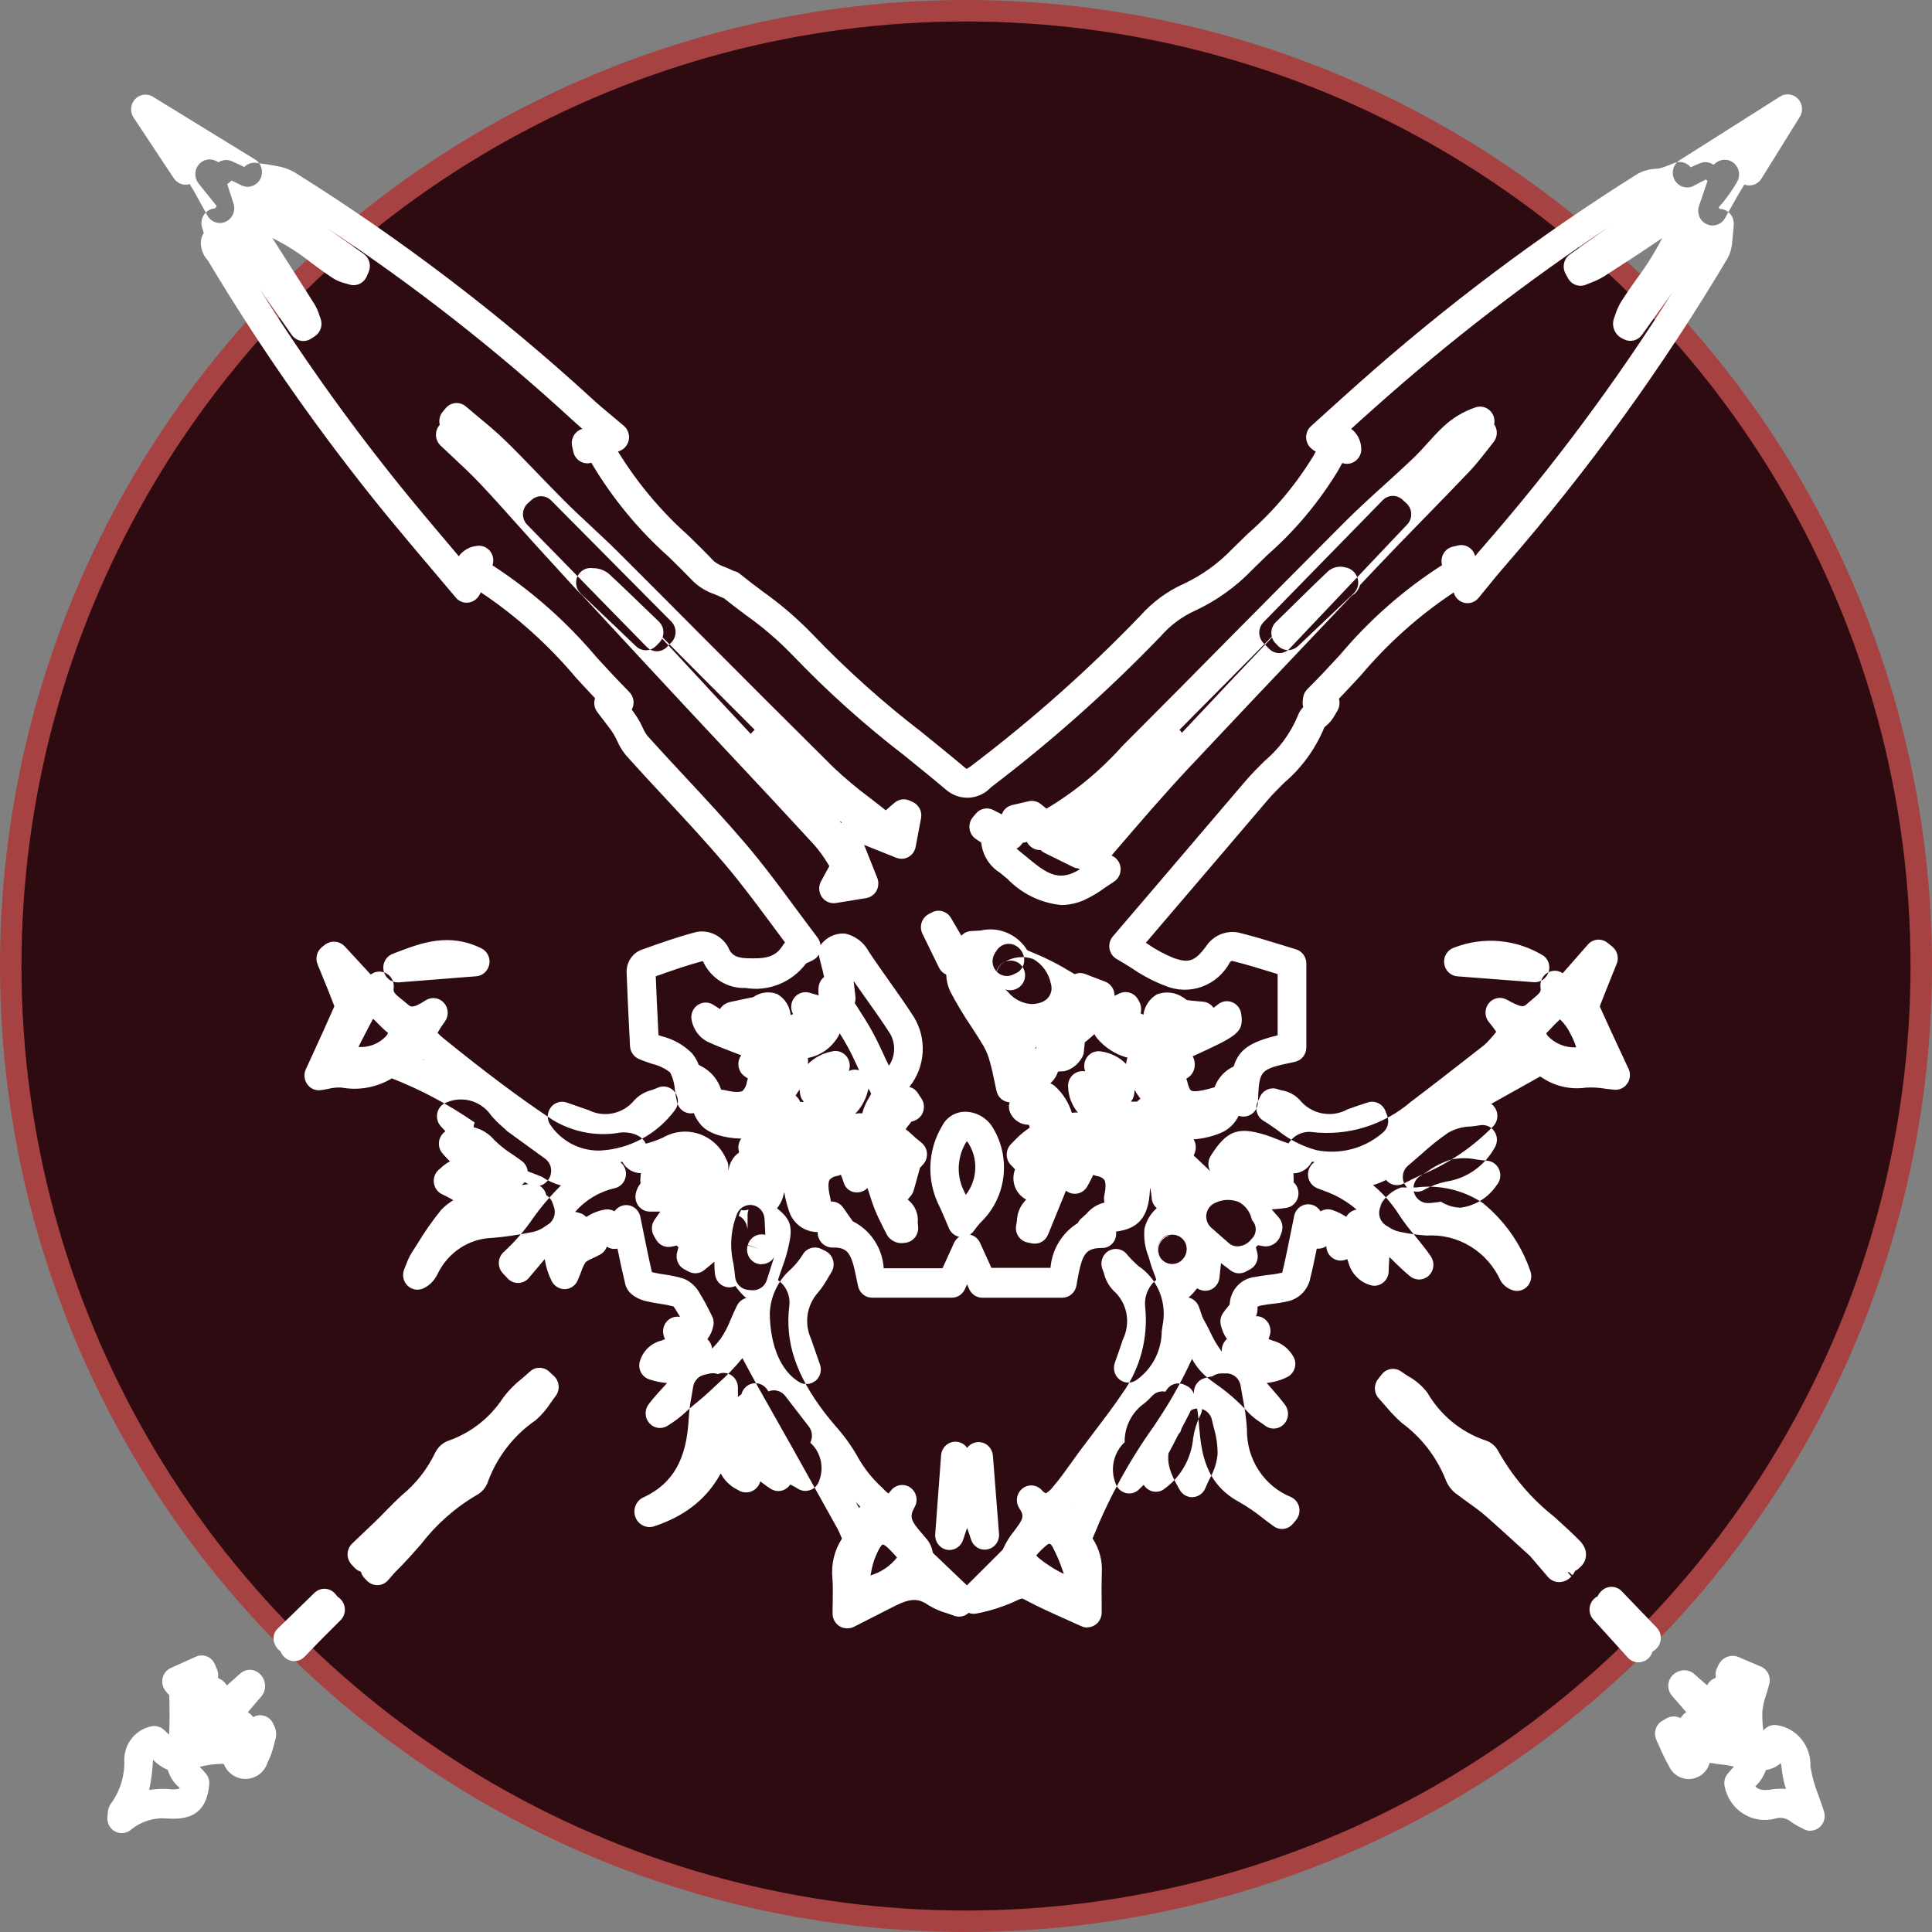 <svg width="90" height="90" viewBox="0 0 90 90" fill="none" xmlns="http://www.w3.org/2000/svg">
<rect x="0" y="0" width="90" height="90" fill="#808080" stroke="none"/>
<circle cx="45" cy="45" r="44.5" fill="#2E0B11" stroke="#A64242"/>
<g clip-path="url(#clip0_491_8171)">
<path d="M44.332 60.452H40.625C40.473 60.452 40.326 60.399 40.208 60.302C40.09 60.205 40.007 60.069 39.973 59.918L39.895 59.547C39.665 58.399 39.517 58.09 38.765 58.117C38.602 58.113 38.446 58.051 38.324 57.941C38.202 57.832 38.121 57.682 38.095 57.517C38.091 57.476 38.09 57.434 38.091 57.392C37.802 57.396 37.519 57.307 37.282 57.138C37.044 56.969 36.864 56.728 36.766 56.45C36.478 55.623 36.388 54.737 36.503 53.866C36.514 53.721 36.571 53.583 36.665 53.473C36.758 53.363 36.883 53.287 37.022 53.255C36.986 53.186 36.962 53.111 36.95 53.033L36.898 52.678C36.846 52.672 36.794 52.663 36.74 52.651C36.634 52.629 36.533 52.587 36.442 52.526C36.415 52.556 36.385 52.582 36.353 52.606C35.562 53.206 33.417 53.219 32.682 52.435C32.526 52.265 32.403 52.067 32.319 51.851C32.292 51.857 32.264 51.861 32.236 51.863C32.079 51.877 31.923 51.832 31.796 51.738C31.668 51.644 31.578 51.506 31.541 51.349C31.499 51.178 31.469 50.984 31.439 50.782C31.422 50.492 31.345 50.209 31.214 49.952C30.965 49.763 30.68 49.628 30.377 49.558C30.165 49.487 29.952 49.415 29.754 49.328C29.638 49.277 29.538 49.194 29.467 49.088C29.395 48.982 29.354 48.857 29.348 48.728L29.311 47.996C29.268 47.125 29.221 46.204 29.189 45.283C29.186 45.067 29.246 44.854 29.361 44.672C29.476 44.49 29.641 44.347 29.836 44.262C30.707 43.95 31.562 43.644 32.439 43.416C32.725 43.361 33.021 43.399 33.286 43.524C33.55 43.649 33.77 43.855 33.915 44.114C34.049 44.437 34.226 44.616 34.773 44.638C35.644 44.673 36.122 44.595 36.459 44.05C36.492 43.998 36.529 43.949 36.57 43.904C36.384 43.657 36.2 43.408 36.017 43.159C35.285 42.172 34.528 41.15 33.729 40.211C32.831 39.157 31.865 38.119 30.933 37.116C30.342 36.481 29.752 35.847 29.176 35.203C28.998 34.99 28.851 34.751 28.74 34.494C28.691 34.384 28.635 34.277 28.573 34.175C28.43 33.957 28.269 33.752 28.096 33.526L27.822 33.167C27.754 33.077 27.709 32.971 27.692 32.859C27.674 32.747 27.683 32.633 27.72 32.525C27.426 32.215 27.135 31.902 26.847 31.588C25.556 30.048 24.059 28.703 22.4 27.593C22.363 27.675 22.315 27.753 22.26 27.823C22.198 27.901 22.12 27.963 22.032 28.007C21.944 28.05 21.848 28.074 21.75 28.075C21.652 28.079 21.555 28.059 21.465 28.018C21.375 27.977 21.297 27.915 21.234 27.838L20.22 26.638C19.477 25.762 18.741 24.891 18.017 24.009C14.958 20.265 12.172 16.295 9.682 12.131C9.567 12.01 9.479 11.865 9.423 11.705C9.368 11.546 9.347 11.376 9.361 11.208C9.38 11.081 9.425 10.959 9.492 10.85C9.459 10.753 9.426 10.659 9.409 10.58C9.381 10.482 9.376 10.379 9.393 10.278C9.41 10.177 9.448 10.082 9.506 9.998C9.564 9.915 9.639 9.846 9.726 9.796C9.813 9.746 9.91 9.716 10.009 9.71C10.036 9.671 10.066 9.635 10.099 9.603C9.943 9.405 9.784 9.209 9.625 9.012L9.248 8.545C9.149 8.42 9.096 8.265 9.098 8.105C9.099 7.945 9.155 7.79 9.256 7.668C9.357 7.546 9.497 7.464 9.651 7.436C9.805 7.409 9.963 7.437 10.099 7.516L10.176 7.562C10.27 7.5 10.377 7.464 10.488 7.455C10.599 7.447 10.711 7.468 10.812 7.515L11.381 7.779C11.455 7.704 11.544 7.648 11.642 7.615C11.741 7.582 11.845 7.573 11.947 7.588L12.209 7.625C12.44 7.656 12.672 7.689 12.899 7.737C13.187 7.782 13.464 7.879 13.718 8.024C18.637 11.101 23.274 14.628 27.57 18.563C27.877 18.848 28.198 19.115 28.538 19.397L29.061 19.837C29.157 19.919 29.229 20.026 29.268 20.147C29.308 20.268 29.313 20.398 29.285 20.522C29.256 20.646 29.194 20.759 29.106 20.85C29.018 20.94 28.907 21.003 28.786 21.032C29.693 22.505 30.808 23.833 32.094 24.973C32.488 25.362 32.885 25.751 33.265 26.151C33.419 26.267 33.59 26.357 33.772 26.416C33.91 26.474 34.05 26.531 34.179 26.597C34.292 26.618 34.397 26.669 34.483 26.746C34.818 27.016 35.16 27.275 35.507 27.536C36.349 28.132 37.136 28.806 37.856 29.551C39.439 31.203 41.142 32.73 42.95 34.118C43.611 34.655 44.275 35.191 44.927 35.741C44.96 35.772 44.998 35.798 45.039 35.816C45.151 35.749 45.257 35.674 45.357 35.591C48.111 33.5 50.704 31.195 53.111 28.695C53.68 28.051 54.377 27.538 55.155 27.191C55.998 26.794 56.764 26.242 57.413 25.563C57.648 25.328 57.888 25.097 58.127 24.864C59.314 23.829 60.341 22.613 61.17 21.261L61.293 21.039C61.207 20.993 61.127 20.935 61.056 20.867C60.988 20.802 60.934 20.723 60.898 20.635C60.861 20.547 60.843 20.452 60.844 20.356C60.846 20.261 60.867 20.166 60.906 20.08C60.945 19.993 61.001 19.915 61.072 19.852L61.759 19.23C62.267 18.771 62.77 18.316 63.278 17.866C67.344 14.247 71.695 10.979 76.289 8.098C76.54 7.958 76.818 7.88 77.103 7.868C77.187 7.862 77.271 7.85 77.354 7.832C77.499 7.789 77.641 7.738 77.781 7.679L78.016 7.587C78.145 7.539 78.285 7.533 78.418 7.569C78.551 7.606 78.669 7.684 78.757 7.792L79.176 7.61C79.28 7.564 79.394 7.546 79.507 7.557C79.619 7.569 79.727 7.61 79.821 7.676L79.927 7.59C80.048 7.491 80.198 7.439 80.353 7.441C80.507 7.443 80.656 7.5 80.775 7.602C80.893 7.704 80.973 7.845 81.001 8C81.03 8.156 81.005 8.317 80.931 8.455C80.683 8.888 80.392 9.293 80.061 9.664C80.081 9.685 80.099 9.708 80.116 9.732C80.23 9.735 80.34 9.768 80.438 9.827C80.547 9.893 80.635 9.989 80.693 10.104C80.751 10.219 80.775 10.349 80.764 10.477L80.746 10.701C80.731 10.896 80.716 11.089 80.69 11.283C80.675 11.544 80.603 11.798 80.481 12.027C77.458 17.108 73.993 21.899 70.128 26.342C69.849 26.66 69.58 26.99 69.299 27.336L68.874 27.856C68.795 27.951 68.693 28.022 68.578 28.062C68.463 28.102 68.339 28.109 68.22 28.083C68.102 28.056 67.992 27.997 67.904 27.912C67.815 27.827 67.751 27.718 67.718 27.599C66.108 28.668 64.654 29.966 63.399 31.454C63.058 31.823 62.717 32.19 62.372 32.55C62.399 32.643 62.407 32.74 62.395 32.837C62.383 32.932 62.351 33.025 62.301 33.107L62.222 33.243C62.157 33.366 62.082 33.482 61.997 33.591C61.92 33.68 61.836 33.762 61.746 33.836C61.729 33.852 61.711 33.866 61.694 33.88C61.285 34.877 60.648 35.758 59.837 36.45C59.562 36.723 59.286 36.995 59.037 37.288C57.615 38.961 56.186 40.63 54.706 42.363L53.376 43.92L53.452 43.967C53.842 44.238 54.261 44.463 54.7 44.638C55.387 44.867 55.674 44.809 56.265 43.97C56.434 43.76 56.656 43.6 56.906 43.507C57.156 43.414 57.425 43.391 57.687 43.441C58.39 43.612 59.065 43.821 59.718 44.022L60.374 44.224C60.512 44.266 60.634 44.353 60.721 44.471C60.807 44.59 60.854 44.734 60.854 44.882V48.794C60.854 48.952 60.801 49.104 60.704 49.227C60.606 49.349 60.471 49.433 60.32 49.465C58.658 49.816 58.658 49.816 58.598 51.357C58.591 51.529 58.521 51.693 58.402 51.815C58.282 51.936 58.122 52.008 57.954 52.014C57.868 52.018 57.783 52.005 57.703 51.974C57.534 52.328 57.248 52.609 56.895 52.765C56.391 52.978 55.85 53.087 55.304 53.086C54.759 53.084 54.219 52.971 53.716 52.755C53.632 52.718 53.555 52.663 53.492 52.595C53.451 52.614 53.408 52.63 53.365 52.644C53.31 52.66 53.254 52.673 53.197 52.682L53.136 53.04C53.123 53.118 53.096 53.194 53.057 53.262C53.172 53.299 53.274 53.367 53.354 53.459C53.434 53.551 53.489 53.663 53.512 53.784L53.545 53.931C53.593 54.111 53.622 54.296 53.628 54.482C53.628 54.7 53.612 54.911 53.592 55.13C53.582 55.242 53.573 55.352 53.566 55.463C53.502 56.677 53.052 57.239 51.99 57.371C51.998 57.431 51.998 57.492 51.99 57.551C51.971 57.718 51.892 57.87 51.767 57.979C51.643 58.087 51.483 58.143 51.32 58.135C50.535 58.143 50.4 58.451 50.173 59.72L50.144 59.892C50.115 60.049 50.034 60.192 49.913 60.294C49.793 60.397 49.642 60.453 49.485 60.453H45.759C45.631 60.453 45.506 60.416 45.399 60.345C45.292 60.275 45.206 60.175 45.152 60.057L45.048 59.83L44.938 60.073C44.882 60.188 44.795 60.285 44.688 60.352C44.581 60.419 44.458 60.453 44.332 60.452ZM41.167 59.081H43.905L44.443 57.9C44.495 57.784 44.578 57.686 44.683 57.616C44.58 57.594 44.483 57.547 44.4 57.479C44.318 57.411 44.253 57.325 44.209 57.226L44.049 56.849C43.932 56.574 43.812 56.291 43.676 56.016C43.423 55.452 43.309 54.832 43.345 54.212C43.381 53.592 43.565 52.99 43.882 52.46C43.985 52.255 44.142 52.083 44.336 51.964C44.53 51.846 44.752 51.786 44.978 51.79C45.24 51.795 45.495 51.868 45.721 52.003C45.947 52.138 46.135 52.331 46.268 52.561C46.681 53.253 46.846 54.071 46.736 54.873C46.626 55.676 46.247 56.415 45.664 56.964C45.58 57.059 45.497 57.162 45.435 57.248L45.338 57.375C45.294 57.429 45.243 57.477 45.186 57.516C45.288 57.537 45.383 57.583 45.465 57.649C45.546 57.715 45.611 57.8 45.655 57.897L46.184 59.061H48.936C48.971 58.635 49.105 58.224 49.327 57.861C49.548 57.498 49.85 57.194 50.209 56.975C50.254 56.879 50.32 56.795 50.403 56.731C50.486 56.665 50.56 56.591 50.631 56.522C50.846 56.268 51.134 56.092 51.454 56.02C51.422 55.909 51.419 55.791 51.444 55.678C51.55 55.199 51.476 55.014 51.44 54.955C51.35 54.859 51.229 54.798 51.1 54.784C51.042 54.773 50.985 54.753 50.932 54.727C50.906 54.777 50.88 54.828 50.858 54.873C50.793 55.006 50.723 55.145 50.641 55.283C50.566 55.409 50.454 55.507 50.32 55.562C50.187 55.617 50.039 55.627 49.9 55.589C49.812 55.565 49.73 55.523 49.657 55.466L48.821 57.515C48.761 57.661 48.653 57.782 48.516 57.856C48.378 57.93 48.22 57.953 48.068 57.921L47.858 57.877C47.77 57.858 47.686 57.822 47.612 57.769C47.538 57.717 47.475 57.65 47.428 57.572C47.379 57.493 47.347 57.406 47.333 57.315C47.319 57.224 47.322 57.131 47.344 57.042C47.356 56.981 47.366 56.92 47.372 56.859C47.384 56.525 47.512 56.206 47.733 55.959C47.759 55.934 47.783 55.907 47.806 55.879C47.563 55.754 47.375 55.539 47.279 55.279C47.182 55.018 47.185 54.73 47.286 54.471L47.279 54.464L47.09 54.269C47.028 54.205 46.979 54.129 46.946 54.046C46.913 53.962 46.896 53.873 46.896 53.783C46.897 53.692 46.914 53.603 46.949 53.52C46.983 53.437 47.033 53.362 47.095 53.298L47.212 53.178C47.305 53.083 47.397 52.989 47.493 52.899C47.604 52.8 47.719 52.708 47.84 52.622C47.878 52.594 47.923 52.559 47.969 52.526C47.963 52.481 47.949 52.437 47.926 52.397C47.739 52.398 47.556 52.344 47.4 52.239C47.243 52.135 47.121 51.986 47.047 51.81C46.99 51.663 46.985 51.502 47.032 51.352C46.887 51.342 46.749 51.285 46.639 51.189C46.529 51.093 46.452 50.963 46.42 50.819L46.33 50.39C46.266 50.084 46.204 49.778 46.117 49.477C46.05 49.213 45.948 48.96 45.816 48.724C45.636 48.423 45.443 48.124 45.252 47.833C44.893 47.303 44.564 46.753 44.266 46.186C44.15 45.941 44.087 45.673 44.079 45.401C43.934 45.337 43.815 45.224 43.744 45.08L42.967 43.49C42.891 43.329 42.879 43.143 42.935 42.973C42.991 42.803 43.11 42.662 43.266 42.58L43.422 42.5C43.573 42.422 43.747 42.405 43.909 42.452C44.071 42.5 44.21 42.609 44.297 42.757L44.784 43.589C44.847 43.52 44.922 43.465 45.006 43.428C45.09 43.391 45.181 43.371 45.273 43.371C45.406 43.36 45.54 43.36 45.674 43.349C46.082 43.251 46.51 43.285 46.898 43.447C47.286 43.608 47.617 43.888 47.843 44.249L47.853 44.267C48.241 44.428 48.626 44.59 49 44.781C49.357 44.961 49.702 45.165 50.064 45.381C50.22 45.315 50.394 45.312 50.553 45.373L51.483 45.729C51.614 45.779 51.726 45.869 51.804 45.988C51.882 46.106 51.922 46.246 51.919 46.389L52.155 46.277C52.313 46.203 52.492 46.195 52.656 46.254C52.819 46.312 52.954 46.433 53.032 46.592C53.091 46.681 53.13 46.782 53.148 46.889C53.166 46.995 53.162 47.103 53.136 47.208C53.179 47.228 53.22 47.248 53.262 47.269C53.29 47.074 53.36 46.888 53.468 46.725C53.576 46.562 53.718 46.425 53.884 46.326C54.084 46.248 54.298 46.219 54.511 46.242C54.723 46.265 54.927 46.339 55.106 46.458C55.17 46.498 55.231 46.541 55.289 46.588C55.456 46.611 55.623 46.625 55.786 46.64L56.053 46.664C56.148 46.673 56.239 46.704 56.322 46.752C56.405 46.801 56.476 46.868 56.532 46.947L56.755 46.776C56.847 46.706 56.956 46.66 57.069 46.645C57.184 46.63 57.3 46.645 57.406 46.689C57.513 46.733 57.607 46.804 57.679 46.896C57.751 46.988 57.798 47.098 57.817 47.214C57.957 48.102 57.644 48.248 55.601 49.19C55.588 49.196 55.574 49.201 55.561 49.206C55.643 49.355 55.674 49.528 55.65 49.697C55.625 49.883 55.53 50.053 55.386 50.169L55.26 50.255C55.281 50.3 55.298 50.347 55.31 50.396C55.388 50.73 55.47 50.794 55.486 50.802C55.532 50.83 55.742 50.898 56.535 50.661C56.549 50.656 56.563 50.653 56.578 50.65C56.657 50.436 56.776 50.24 56.928 50.074C57.081 49.907 57.264 49.774 57.468 49.68C57.719 48.867 58.273 48.533 59.517 48.23V45.376L59.331 45.319C58.698 45.123 58.042 44.919 57.379 44.758C57.398 44.767 57.33 44.79 57.304 44.81C57.024 45.345 56.56 45.755 56.002 45.961C55.445 46.166 54.832 46.153 54.283 45.923C53.744 45.718 53.23 45.449 52.752 45.12C52.523 44.977 52.282 44.824 52.016 44.673C51.929 44.623 51.855 44.554 51.797 44.471C51.74 44.387 51.701 44.292 51.684 44.191C51.667 44.091 51.672 43.988 51.699 43.89C51.726 43.791 51.774 43.701 51.839 43.624L53.7 41.446C55.18 39.714 56.606 38.045 58.028 36.373C58.303 36.05 58.605 35.751 58.907 35.451C59.58 34.89 60.11 34.171 60.453 33.355C60.506 33.198 60.594 33.056 60.71 32.939C60.682 32.846 60.674 32.747 60.685 32.65L60.701 32.516C60.719 32.359 60.789 32.214 60.9 32.104C61.421 31.59 61.924 31.043 62.43 30.499C63.798 28.871 65.399 27.464 67.177 26.326C67.152 26.237 67.145 26.143 67.156 26.051C67.168 25.959 67.197 25.87 67.243 25.79C67.289 25.71 67.35 25.64 67.423 25.585C67.496 25.53 67.58 25.491 67.668 25.469L67.919 25.409C68.089 25.369 68.268 25.398 68.417 25.49C68.567 25.583 68.675 25.732 68.719 25.905C68.855 25.74 68.991 25.579 69.131 25.421C72.358 21.72 75.297 17.766 77.923 13.596L76.49 15.599C76.396 15.73 76.26 15.822 76.106 15.86C75.953 15.898 75.79 15.879 75.649 15.806L75.56 15.76C75.4 15.681 75.273 15.546 75.203 15.379C75.132 15.212 75.123 15.025 75.177 14.852C75.202 14.789 75.224 14.726 75.246 14.662C75.311 14.452 75.401 14.251 75.514 14.062C75.744 13.698 75.995 13.343 76.245 12.988C76.693 12.391 77.09 11.757 77.432 11.09C76.538 11.701 75.63 12.29 74.717 12.877C74.523 12.994 74.319 13.092 74.107 13.171L73.896 13.256C73.744 13.324 73.573 13.331 73.416 13.277C73.259 13.223 73.127 13.112 73.046 12.964L72.929 12.75C72.847 12.601 72.823 12.426 72.861 12.26C72.898 12.094 72.995 11.948 73.132 11.851L74.992 10.537C71.192 13.059 67.569 15.851 64.151 18.892C63.747 19.249 63.346 19.61 62.944 19.975C63.073 20.073 63.181 20.198 63.26 20.341C63.34 20.485 63.389 20.643 63.406 20.807C63.425 20.925 63.415 21.045 63.375 21.157C63.335 21.268 63.267 21.367 63.179 21.444C63.09 21.521 62.983 21.573 62.869 21.595C62.755 21.617 62.638 21.608 62.528 21.569L62.334 21.92C61.44 23.394 60.33 24.72 59.043 25.85C58.808 26.079 58.573 26.306 58.342 26.535C57.574 27.335 56.668 27.984 55.67 28.447C55.062 28.723 54.517 29.129 54.073 29.637C51.618 32.187 48.975 34.54 46.166 36.673C45.898 36.963 45.532 37.137 45.144 37.159C44.755 37.181 44.372 37.05 44.075 36.792C43.43 36.248 42.774 35.718 42.119 35.188C40.257 33.756 38.505 32.18 36.877 30.475C36.212 29.793 35.487 29.175 34.712 28.629C34.377 28.378 34.043 28.127 33.723 27.867C33.676 27.852 33.631 27.835 33.586 27.814C33.487 27.764 33.38 27.721 33.273 27.677C32.917 27.556 32.59 27.36 32.312 27.101C31.937 26.712 31.551 26.33 31.164 25.951C29.742 24.688 28.521 23.206 27.546 21.557C27.458 21.583 27.366 21.59 27.276 21.578C27.186 21.566 27.099 21.536 27.021 21.488C26.943 21.441 26.875 21.378 26.821 21.302C26.767 21.227 26.729 21.142 26.709 21.051L26.652 20.794C26.613 20.621 26.642 20.44 26.731 20.288C26.82 20.136 26.963 20.025 27.13 19.979C26.973 19.843 26.819 19.708 26.669 19.569C23.09 16.275 19.26 13.278 15.216 10.608L16.941 11.827C17.069 11.918 17.162 12.051 17.204 12.204C17.247 12.357 17.236 12.52 17.174 12.666L17.085 12.874C17.018 13.03 16.897 13.155 16.744 13.225C16.592 13.294 16.42 13.303 16.262 13.249C16.213 13.233 16.162 13.219 16.11 13.206C15.904 13.159 15.706 13.079 15.524 12.968C15.178 12.742 14.841 12.494 14.504 12.245C13.94 11.793 13.33 11.405 12.685 11.088L13.476 12.327C13.87 12.943 14.264 13.558 14.653 14.176C14.747 14.335 14.823 14.506 14.877 14.684L14.928 14.827C14.986 14.975 14.992 15.14 14.945 15.293C14.897 15.445 14.799 15.576 14.667 15.662L14.486 15.78C14.342 15.873 14.168 15.906 14.001 15.872C13.834 15.838 13.686 15.74 13.587 15.598L12.088 13.451C14.204 16.822 16.525 20.054 19.038 23.126C19.756 24.003 20.49 24.867 21.228 25.74L21.37 25.912C21.469 25.778 21.593 25.667 21.735 25.585C21.876 25.502 22.033 25.45 22.195 25.432C22.31 25.411 22.429 25.422 22.539 25.462C22.649 25.503 22.746 25.573 22.822 25.664C22.897 25.756 22.948 25.866 22.969 25.984C22.99 26.101 22.98 26.223 22.942 26.336C24.765 27.519 26.408 28.972 27.816 30.649C28.307 31.182 28.801 31.716 29.314 32.234C29.406 32.327 29.47 32.445 29.498 32.575C29.526 32.704 29.517 32.839 29.471 32.963C29.46 32.995 29.446 33.026 29.429 33.055C29.518 33.175 29.602 33.292 29.68 33.414C29.777 33.567 29.863 33.727 29.939 33.892C29.996 34.029 30.07 34.159 30.158 34.278C30.733 34.917 31.317 35.546 31.903 36.174C32.846 37.188 33.82 38.236 34.739 39.314C35.568 40.288 36.34 41.328 37.081 42.335C37.415 42.784 37.75 43.234 38.084 43.678C38.163 43.781 38.21 43.904 38.223 44.033C38.256 43.977 38.298 43.926 38.346 43.882C38.48 43.743 38.642 43.637 38.82 43.569C38.998 43.502 39.188 43.476 39.378 43.492C39.612 43.544 39.832 43.648 40.023 43.796C40.214 43.944 40.371 44.132 40.484 44.349C40.786 44.804 41.103 45.248 41.418 45.695C41.809 46.246 42.199 46.797 42.566 47.366C42.871 47.861 43.017 48.442 42.981 49.026C42.946 49.611 42.732 50.169 42.369 50.621L42.362 50.633C42.52 50.674 42.658 50.772 42.75 50.91L42.925 51.176C42.981 51.26 43.018 51.356 43.033 51.456C43.048 51.556 43.041 51.659 43.013 51.756C42.985 51.853 42.936 51.943 42.87 52.019C42.803 52.094 42.721 52.154 42.63 52.193C42.575 52.217 42.514 52.237 42.453 52.256L42.38 52.35C42.325 52.418 42.249 52.513 42.189 52.599L42.259 52.657C42.356 52.737 42.45 52.818 42.528 52.894C42.606 52.97 42.7 53.046 42.788 53.118L42.942 53.246C43.012 53.306 43.07 53.38 43.111 53.463C43.153 53.547 43.177 53.638 43.182 53.731C43.188 53.825 43.175 53.919 43.144 54.007C43.112 54.095 43.064 54.175 43.002 54.243L42.872 54.384L42.855 54.401L42.572 55.429C42.554 55.498 42.526 55.564 42.489 55.624C42.462 55.668 42.431 55.709 42.396 55.747C42.355 55.789 42.319 55.834 42.287 55.883C42.306 55.896 42.341 55.933 42.398 55.981C42.524 56.103 42.62 56.253 42.682 56.419C42.743 56.584 42.768 56.762 42.754 56.939C42.755 56.995 42.758 57.05 42.765 57.105C42.779 57.195 42.775 57.288 42.753 57.376C42.732 57.465 42.693 57.548 42.64 57.622C42.586 57.695 42.519 57.756 42.442 57.803C42.365 57.849 42.28 57.879 42.192 57.891L42.102 57.903C41.953 57.924 41.801 57.901 41.664 57.837C41.527 57.773 41.41 57.671 41.328 57.542L41.16 57.215C41.023 56.942 40.886 56.671 40.77 56.388C40.655 56.105 40.566 55.828 40.474 55.538L40.41 55.342C40.289 55.467 40.126 55.54 39.954 55.545C39.808 55.558 39.662 55.517 39.542 55.431C39.422 55.345 39.336 55.218 39.298 55.073C39.262 54.954 39.218 54.837 39.169 54.723C39.121 54.746 39.071 54.763 39.02 54.774C38.88 54.789 38.749 54.852 38.648 54.952C38.609 55.015 38.535 55.224 38.679 55.816C38.691 55.866 38.698 55.918 38.699 55.971C38.811 55.965 38.923 55.987 39.024 56.037C39.125 56.087 39.213 56.162 39.278 56.256L39.724 56.892C40.133 57.094 40.481 57.403 40.735 57.789C40.989 58.174 41.138 58.621 41.167 59.085V59.081ZM45.032 53.169C44.822 53.495 44.697 53.871 44.667 54.261C44.638 54.65 44.706 55.041 44.865 55.397C44.908 55.482 44.949 55.573 44.991 55.661C45.261 55.316 45.416 54.89 45.432 54.448C45.448 54.005 45.325 53.569 45.08 53.204C45.067 53.19 45.051 53.179 45.032 53.173V53.169ZM40.453 50.716C40.364 51.16 40.149 51.567 39.836 51.888C39.943 51.86 40.054 51.853 40.164 51.866C40.242 51.586 40.361 51.32 40.515 51.077C40.543 51.037 40.564 50.994 40.58 50.948C40.556 50.889 40.528 50.832 40.496 50.777L40.453 50.716ZM48.923 50.466C49 50.495 49.072 50.537 49.134 50.592C49.51 50.925 49.786 51.359 49.932 51.846C50.025 51.823 50.121 51.818 50.215 51.832C49.936 51.502 49.774 51.084 49.757 50.646C49.747 50.54 49.762 50.433 49.8 50.333C49.838 50.234 49.898 50.145 49.975 50.073C50.053 50.002 50.145 49.95 50.246 49.922C50.346 49.893 50.452 49.889 50.554 49.91C50.512 49.802 50.497 49.684 50.512 49.568C50.527 49.452 50.57 49.342 50.638 49.248C50.712 49.144 50.813 49.063 50.93 49.017C51.047 48.969 51.175 48.958 51.299 48.982C51.738 49.042 52.147 49.246 52.461 49.566C52.465 49.465 52.486 49.365 52.524 49.271C51.97 49.124 51.474 48.807 51.102 48.361C51.053 48.306 51.013 48.243 50.983 48.174C50.87 48.281 50.754 48.376 50.649 48.464C50.613 48.495 50.575 48.524 50.536 48.55L50.476 49.11C50.4 49.302 50.281 49.474 50.128 49.611C49.976 49.747 49.794 49.846 49.598 49.898L49.284 49.919C49.231 50.09 49.141 50.247 49.02 50.377C48.989 50.407 48.959 50.438 48.928 50.467L48.923 50.466ZM37.276 51.331H37.452C37.353 51.228 37.289 51.096 37.269 50.953C37.259 50.889 37.253 50.823 37.248 50.755L37.233 50.778C37.171 50.863 37.116 50.949 37.06 51.041C37.156 51.116 37.231 51.216 37.275 51.331H37.276ZM52.678 51.32H52.808C52.854 51.32 52.919 51.32 52.96 51.32C52.984 51.302 53.009 51.28 53.037 51.256L53.126 51.182C53.025 51.052 52.933 50.915 52.852 50.771C52.852 50.829 52.846 50.886 52.84 50.942C52.825 51.082 52.769 51.214 52.678 51.32ZM33.602 50.765C33.654 50.764 33.705 50.77 33.756 50.783C34.341 50.923 34.533 50.855 34.592 50.819C34.707 50.7 34.779 50.545 34.798 50.379C34.808 50.332 34.823 50.287 34.843 50.244C34.801 50.214 34.753 50.179 34.698 50.144C34.621 50.093 34.556 50.026 34.505 49.947C34.455 49.869 34.421 49.781 34.406 49.689C34.39 49.596 34.393 49.502 34.414 49.411C34.436 49.319 34.475 49.234 34.53 49.159L34.499 49.148L34.111 48.999C33.736 48.856 33.331 48.701 32.94 48.519C32.766 48.426 32.614 48.296 32.492 48.137C32.371 47.979 32.284 47.796 32.237 47.601C32.194 47.468 32.193 47.324 32.232 47.19C32.272 47.055 32.351 46.936 32.459 46.85C32.567 46.763 32.698 46.712 32.835 46.704C32.972 46.696 33.108 46.731 33.224 46.805C33.333 46.875 33.444 46.945 33.542 47.006C33.6 46.907 33.683 46.825 33.781 46.767C33.846 46.727 33.917 46.698 33.992 46.682C34.354 46.601 34.721 46.526 35.088 46.45C35.25 46.335 35.438 46.262 35.634 46.238C35.83 46.213 36.029 46.238 36.213 46.311C36.385 46.411 36.531 46.552 36.639 46.721C36.747 46.891 36.813 47.085 36.832 47.287C36.871 47.27 36.908 47.254 36.943 47.24C36.878 47.121 36.849 46.986 36.859 46.85C36.87 46.715 36.919 46.586 37.001 46.479C37.083 46.373 37.194 46.293 37.321 46.252C37.447 46.21 37.582 46.208 37.71 46.245L38.138 46.371C38.118 46.233 38.118 46.092 38.138 45.954C38.163 45.78 38.253 45.622 38.389 45.513C38.35 45.314 38.298 45.117 38.244 44.913L38.161 44.571C38.153 44.537 38.147 44.504 38.143 44.469C38.084 44.57 38 44.653 37.9 44.709C37.81 44.761 37.719 44.804 37.631 44.843L37.552 44.879C37.227 45.313 36.793 45.648 36.297 45.849C35.8 46.051 35.26 46.111 34.733 46.023C34.322 46.041 33.914 45.933 33.561 45.714C33.209 45.494 32.928 45.173 32.753 44.791L32.716 44.776C31.991 44.97 31.26 45.226 30.548 45.48C30.579 46.318 30.62 47.15 30.661 47.941L30.675 48.222L30.807 48.267C31.342 48.395 31.833 48.668 32.229 49.057C32.366 49.22 32.475 49.406 32.549 49.607C32.591 49.624 32.631 49.644 32.669 49.669C32.887 49.78 33.081 49.934 33.24 50.122C33.399 50.31 33.52 50.529 33.596 50.766L33.602 50.765ZM38.917 48.958C39.026 48.959 39.133 48.986 39.229 49.038C39.325 49.09 39.407 49.165 39.468 49.257C39.53 49.349 39.568 49.455 39.581 49.565C39.593 49.676 39.579 49.788 39.54 49.892C39.691 49.82 39.863 49.809 40.022 49.861C39.988 49.789 39.954 49.716 39.922 49.644C39.781 49.34 39.64 49.035 39.478 48.744C39.363 48.536 39.241 48.332 39.116 48.132C39.098 48.187 39.073 48.239 39.043 48.288C38.89 48.547 38.685 48.77 38.442 48.942C38.198 49.113 37.922 49.23 37.631 49.284C37.647 49.369 37.649 49.456 37.635 49.541L37.631 49.572C37.944 49.263 38.339 49.056 38.766 48.978C38.815 48.965 38.865 48.957 38.916 48.955L38.917 48.958ZM39.819 46.727L39.871 46.809C40.138 47.223 40.405 47.637 40.642 48.068C40.819 48.388 40.977 48.721 41.129 49.053C41.221 49.252 41.313 49.45 41.41 49.645C41.56 49.424 41.644 49.164 41.651 48.895C41.659 48.626 41.589 48.361 41.451 48.132C41.097 47.581 40.717 47.047 40.337 46.511C40.146 46.24 39.952 45.969 39.763 45.696C39.779 45.817 39.793 45.943 39.808 46.072L39.848 46.414C39.862 46.519 39.852 46.624 39.819 46.724V46.727ZM48.244 48.765L48.238 48.797C48.233 48.821 48.228 48.847 48.223 48.871C48.239 48.847 48.258 48.824 48.277 48.802L48.244 48.765ZM49.435 42.16C48.487 42.067 47.601 41.636 46.931 40.943L46.582 40.656C46.34 40.505 46.136 40.3 45.984 40.056C45.832 39.811 45.738 39.534 45.708 39.246C45.61 39.185 45.511 39.123 45.436 39.067C45.36 39.011 45.297 38.94 45.25 38.858C45.203 38.776 45.174 38.684 45.163 38.59C45.153 38.495 45.161 38.399 45.189 38.308C45.217 38.217 45.263 38.133 45.324 38.061L45.47 37.89C45.568 37.776 45.7 37.7 45.846 37.672C45.991 37.643 46.142 37.665 46.274 37.734L46.666 37.938C46.705 37.83 46.769 37.734 46.853 37.658C46.937 37.582 47.039 37.53 47.148 37.504L47.919 37.326C48.016 37.303 48.116 37.303 48.212 37.325C48.309 37.346 48.399 37.39 48.477 37.453L48.75 37.671C50.068 36.885 51.261 35.899 52.29 34.746L52.695 34.338C54.263 32.768 55.826 31.193 57.384 29.613C59.131 27.848 60.881 26.086 62.634 24.327C63.247 23.715 63.889 23.128 64.518 22.561C64.96 22.159 65.404 21.757 65.837 21.344C66.064 21.127 66.276 20.891 66.487 20.658C66.73 20.388 66.975 20.119 67.24 19.871C67.672 19.467 68.183 19.162 68.74 18.976C68.851 18.939 68.97 18.932 69.085 18.956C69.2 18.981 69.307 19.036 69.395 19.116C69.482 19.196 69.548 19.298 69.585 19.412C69.621 19.526 69.628 19.649 69.605 19.766C69.689 19.889 69.732 20.038 69.726 20.188C69.72 20.338 69.666 20.483 69.573 20.598C69.466 20.73 69.363 20.864 69.259 20.998C69.008 21.318 68.757 21.639 68.481 21.932C67.784 22.667 67.078 23.388 66.37 24.116L65.224 25.293C64.597 25.942 63.975 26.595 63.357 27.253C63.335 27.322 63.307 27.387 63.273 27.45C63.206 27.579 63.1 27.682 62.971 27.745L60.895 29.933C59.035 31.891 57.18 33.854 55.332 35.823C54.222 37.011 53.137 38.273 52.088 39.493L51.873 39.744C51.835 39.788 51.805 39.825 51.781 39.855L51.818 39.873C51.928 39.925 52.021 40.007 52.089 40.109C52.157 40.211 52.196 40.33 52.203 40.453C52.21 40.577 52.185 40.7 52.129 40.809C52.074 40.919 51.99 41.011 51.888 41.077C51.735 41.173 51.595 41.269 51.46 41.362C51.163 41.581 50.845 41.769 50.512 41.925C50.172 42.076 49.806 42.157 49.435 42.16ZM47.35 39.532L47.398 39.57L47.778 39.882C48.652 40.614 49.186 41.009 49.991 40.663C50.099 40.615 50.202 40.559 50.302 40.497L50.237 40.461L50.223 40.453C50.141 40.446 50.06 40.424 49.986 40.387L48.654 39.728C48.588 39.694 48.527 39.651 48.474 39.598C48.343 39.603 48.213 39.57 48.1 39.502C47.987 39.435 47.895 39.336 47.836 39.216C47.771 39.24 47.705 39.256 47.636 39.263C47.591 39.34 47.532 39.407 47.462 39.461C47.427 39.489 47.389 39.512 47.35 39.532ZM54.946 33.998C54.988 34.039 55.025 34.086 55.055 34.137C56.673 32.41 58.3 30.691 59.936 28.978L60.311 28.583C59.649 29.252 58.987 29.921 58.326 30.589C57.2 31.726 56.073 32.862 54.946 33.996V33.998ZM38.832 42.074C38.716 42.074 38.601 42.043 38.499 41.984C38.398 41.924 38.313 41.839 38.254 41.736C38.195 41.633 38.163 41.516 38.162 41.396C38.161 41.276 38.19 41.159 38.247 41.054L38.634 40.346C38.611 40.312 38.591 40.277 38.57 40.244C38.389 39.941 38.184 39.654 37.956 39.387C36.648 37.963 35.332 36.548 34.008 35.142L31.982 32.974C30.849 31.759 29.719 30.541 28.591 29.32L27.093 27.702C27.053 27.675 27.016 27.643 26.984 27.607L26.37 26.939C25.888 26.413 25.408 25.887 24.928 25.359C24.633 25.033 24.343 24.707 24.047 24.379C23.494 23.758 22.939 23.137 22.367 22.533C21.963 22.105 21.535 21.704 21.105 21.303C20.911 21.12 20.715 20.936 20.52 20.752C20.391 20.628 20.316 20.458 20.309 20.278C20.302 20.097 20.366 19.922 20.485 19.789C20.459 19.682 20.458 19.571 20.483 19.465C20.508 19.358 20.557 19.259 20.627 19.176L20.764 19.013C20.879 18.877 21.041 18.792 21.216 18.777C21.391 18.762 21.564 18.819 21.699 18.933C21.883 19.091 22.071 19.246 22.256 19.401C22.686 19.757 23.131 20.125 23.546 20.53C24.059 21.029 24.556 21.546 25.052 22.062C25.47 22.49 25.884 22.925 26.307 23.347C26.706 23.743 27.116 24.125 27.526 24.508C27.972 24.924 28.418 25.34 28.85 25.772C30.088 27.007 31.323 28.245 32.555 29.487C34.636 31.577 36.722 33.66 38.815 35.737C39.365 36.257 39.946 36.744 40.553 37.193C40.788 37.375 41.025 37.557 41.261 37.747L41.672 37.395C41.768 37.312 41.885 37.259 42.009 37.241C42.133 37.223 42.26 37.242 42.374 37.294L42.517 37.359C42.656 37.421 42.77 37.53 42.841 37.667C42.912 37.805 42.935 37.963 42.906 38.115L42.655 39.45C42.636 39.549 42.597 39.642 42.539 39.724C42.481 39.805 42.407 39.872 42.321 39.92C42.235 39.969 42.14 39.998 42.042 40.004C41.944 40.011 41.846 39.995 41.754 39.958L40.254 39.359L40.868 40.901C40.906 40.996 40.922 41.099 40.915 41.202C40.909 41.305 40.88 41.406 40.831 41.495C40.781 41.585 40.712 41.663 40.63 41.721C40.547 41.78 40.453 41.819 40.353 41.836L38.931 42.068C38.898 42.072 38.865 42.074 38.832 42.074ZM39.129 38.258L39.169 38.33C39.186 38.324 39.203 38.319 39.221 38.314L39.129 38.258ZM32.952 32.024L34.969 34.184L34.977 34.176L35.137 34.012L35.154 33.995C33.977 32.819 32.802 31.641 31.63 30.461C31.006 29.833 30.381 29.205 29.756 28.576C30.822 29.726 31.887 30.874 32.953 32.021L32.952 32.024ZM47.181 45.406L47.375 45.314C47.486 45.251 47.578 45.155 47.637 45.039C47.696 44.923 47.721 44.792 47.709 44.661C47.697 44.522 47.648 44.389 47.567 44.277C47.487 44.164 47.378 44.076 47.252 44.021C47.108 43.958 46.945 43.949 46.794 43.996C46.643 44.043 46.514 44.143 46.428 44.278L46.344 44.409C46.265 44.533 46.228 44.68 46.237 44.828C46.247 44.976 46.303 45.116 46.398 45.229C46.492 45.341 46.619 45.419 46.76 45.451C46.901 45.483 47.049 45.467 47.181 45.406ZM39.454 75.853C39.276 75.853 39.106 75.78 38.981 75.652C38.855 75.523 38.785 75.349 38.785 75.167C38.785 75.008 38.785 74.842 38.791 74.672C38.796 74.303 38.805 73.913 38.778 73.524C38.711 72.873 38.868 72.219 39.222 71.675L39.19 71.6C39.141 71.473 39.085 71.349 39.023 71.228C38.318 69.957 37.61 68.688 36.899 67.42L36.067 65.945C35.571 65.074 35.063 64.177 34.585 63.267C34.231 63.697 33.845 64.098 33.429 64.466L33.102 64.772C32.907 64.958 32.7 65.132 32.493 65.305C32.368 65.408 32.242 65.511 32.122 65.618L32.018 65.711C31.729 65.986 31.412 66.228 31.072 66.434C30.938 66.511 30.781 66.539 30.63 66.512C30.478 66.485 30.34 66.405 30.239 66.285C30.138 66.166 30.08 66.014 30.076 65.857C30.071 65.699 30.12 65.544 30.214 65.419C30.416 65.158 30.631 64.907 30.857 64.668C30.934 64.583 31.006 64.505 31.075 64.428C30.793 64.405 30.515 64.347 30.246 64.257C30.093 64.208 29.963 64.105 29.878 63.966C29.794 63.827 29.761 63.661 29.785 63.5C29.843 63.243 29.971 63.008 30.154 62.822C30.337 62.636 30.567 62.507 30.818 62.448C30.866 62.43 30.927 62.407 30.978 62.384C30.968 62.355 30.957 62.326 30.945 62.298C30.896 62.184 30.878 62.059 30.893 61.935C30.908 61.811 30.956 61.694 31.031 61.596C31.107 61.498 31.207 61.423 31.321 61.379C31.435 61.335 31.558 61.324 31.678 61.346C31.64 61.276 31.602 61.21 31.561 61.146L31.495 61.04C31.462 60.986 31.411 60.907 31.377 60.86C31.166 60.805 30.952 60.762 30.736 60.733C30.523 60.7 30.308 60.664 30.1 60.614C29.849 60.555 29.258 60.357 29.127 59.819C28.997 59.281 28.876 58.724 28.764 58.164C28.709 58.176 28.652 58.182 28.596 58.18C28.48 58.175 28.367 58.139 28.268 58.075C28.212 58.232 28.101 58.362 27.957 58.441C27.844 58.503 27.729 58.557 27.616 58.612C27.497 58.659 27.385 58.72 27.281 58.795C27.195 58.929 27.127 59.075 27.079 59.227C27.028 59.361 26.973 59.503 26.906 59.656C26.853 59.773 26.769 59.873 26.663 59.943C26.558 60.014 26.435 60.052 26.309 60.054C26.183 60.054 26.06 60.019 25.953 59.953C25.845 59.886 25.757 59.79 25.699 59.676C25.538 59.355 25.429 59.01 25.377 58.653C25.252 58.796 25.126 58.946 24.998 59.102C24.869 59.258 24.755 59.395 24.63 59.538C24.569 59.609 24.494 59.665 24.41 59.704C24.326 59.743 24.235 59.764 24.143 59.766C24.051 59.768 23.959 59.751 23.874 59.714C23.789 59.678 23.712 59.623 23.649 59.554L23.424 59.314C23.36 59.246 23.31 59.165 23.278 59.076C23.246 58.987 23.233 58.893 23.238 58.798C23.243 58.704 23.268 58.611 23.31 58.527C23.352 58.443 23.41 58.368 23.482 58.308C23.978 57.853 24.423 57.341 24.807 56.784C25.202 56.225 25.645 55.703 26.131 55.224C25.812 55.137 25.509 54.999 25.233 54.813L23.147 54.003C23.101 53.985 23.057 53.961 23.016 53.933L22.867 53.833C22.799 53.787 22.74 53.729 22.692 53.661L22.19 52.948C22.133 52.866 22.093 52.773 22.075 52.674C22.056 52.575 22.059 52.474 22.083 52.376C22.091 52.347 22.1 52.319 22.112 52.291C20.907 51.456 19.613 50.766 18.255 50.234C17.549 50.658 16.719 50.81 15.913 50.663C15.702 50.652 15.49 50.673 15.285 50.724C15.159 50.749 15.039 50.771 14.93 50.784C14.811 50.799 14.691 50.781 14.582 50.732C14.473 50.683 14.379 50.604 14.31 50.505C14.24 50.406 14.197 50.29 14.186 50.169C14.175 50.047 14.195 49.925 14.245 49.814L14.545 49.161C14.873 48.446 15.232 47.663 15.577 46.874C15.395 46.389 15.2 45.917 15.006 45.442L14.793 44.921C14.737 44.782 14.727 44.627 14.765 44.481C14.803 44.336 14.887 44.207 15.004 44.115L15.124 44.02C15.258 43.913 15.425 43.86 15.594 43.869C15.763 43.879 15.923 43.95 16.044 44.07L17.272 45.399C17.377 45.318 17.503 45.27 17.634 45.262C17.766 45.254 17.897 45.285 18.011 45.353C18.125 45.421 18.217 45.521 18.275 45.642C18.334 45.763 18.356 45.899 18.339 46.033C18.317 46.205 18.35 46.269 18.746 46.583C18.83 46.648 18.908 46.712 18.986 46.779C19.146 46.917 19.226 46.985 19.835 46.596C19.968 46.513 20.124 46.478 20.277 46.5C20.431 46.521 20.573 46.597 20.678 46.713C20.784 46.83 20.846 46.98 20.856 47.139C20.865 47.298 20.82 47.455 20.728 47.583C20.602 47.752 20.486 47.93 20.382 48.114C20.48 48.218 20.586 48.313 20.699 48.401C22.673 49.999 24.225 51.159 25.73 52.16C26.681 52.743 27.805 52.956 28.897 52.759C29.139 52.726 29.849 52.759 30.083 53.279L30.145 53.26L30.249 53.229C30.468 53.167 30.682 53.087 30.888 52.991C31.144 52.843 31.428 52.752 31.721 52.725C32.014 52.697 32.309 52.733 32.587 52.83C32.865 52.927 33.121 53.083 33.336 53.288C33.552 53.493 33.722 53.742 33.838 54.019C33.926 54.171 33.953 54.353 33.915 54.525C33.937 54.483 33.952 54.437 33.961 54.39C34.026 54.102 34.195 53.85 34.433 53.684C34.381 53.533 34.382 53.367 34.436 53.217C34.49 53.067 34.594 52.94 34.73 52.86L37.118 51.455C37.246 51.379 37.396 51.348 37.543 51.368C37.69 51.388 37.826 51.458 37.93 51.565C38.034 51.673 38.101 51.813 38.119 51.964C38.137 52.115 38.106 52.267 38.03 52.398L37.669 53.022C37.35 53.573 37.048 54.091 36.78 54.635C36.691 54.845 36.627 55.065 36.587 55.29C36.55 55.456 36.514 55.62 36.467 55.781C36.425 55.916 36.364 56.043 36.286 56.159C36.261 56.205 36.23 56.248 36.196 56.288C36.907 56.85 36.954 57.211 36.67 58.324C36.598 58.593 36.512 58.857 36.414 59.117L36.315 59.396C36.288 59.476 36.257 59.568 36.238 59.632C36.427 59.764 36.578 59.948 36.671 60.162C36.765 60.377 36.798 60.614 36.767 60.847C36.567 62.519 37.075 64.048 38.412 65.806C38.568 66.009 38.734 66.207 38.899 66.406C39.321 66.871 39.688 67.385 39.994 67.936C40.283 68.439 40.647 68.892 41.072 69.28L41.204 69.413C41.259 69.475 41.323 69.528 41.392 69.571C41.401 69.554 41.444 69.515 41.503 69.437C41.608 69.302 41.759 69.212 41.926 69.185C42.093 69.159 42.264 69.198 42.404 69.295C42.543 69.392 42.642 69.54 42.68 69.709C42.718 69.877 42.693 70.054 42.608 70.204C42.346 70.671 42.436 70.848 42.972 71.463C43.045 71.549 43.119 71.634 43.189 71.72C43.328 71.897 43.42 72.109 43.453 72.334L45.201 74.004C45.311 74.11 45.383 74.25 45.405 74.403C45.428 74.556 45.399 74.712 45.324 74.846L45.259 74.962C45.18 75.105 45.054 75.214 44.903 75.269C44.752 75.325 44.587 75.323 44.438 75.265C44.332 75.224 44.224 75.188 44.115 75.152C43.79 75.062 43.48 74.923 43.195 74.741C42.767 74.446 42.375 74.463 41.689 74.811L39.755 75.796C39.66 75.838 39.557 75.858 39.454 75.853ZM41.119 71.949C41.079 71.965 40.958 72.065 40.735 72.641C40.667 72.836 40.616 73.037 40.581 73.241C40.571 73.291 40.561 73.338 40.55 73.388C41.036 73.247 41.468 72.956 41.786 72.555L41.726 72.486C41.566 72.308 41.269 71.976 41.14 71.953L41.119 71.949ZM39.862 69.967L40.02 70.251L40.069 70.179C40.004 70.112 39.931 70.042 39.862 69.967ZM32.95 62.383C33.075 62.497 33.155 62.654 33.173 62.824C33.314 62.679 33.448 62.525 33.572 62.364C33.763 62.078 33.922 61.772 34.046 61.45C34.13 61.251 34.223 61.042 34.33 60.825C34.373 60.736 34.435 60.657 34.511 60.595C34.587 60.533 34.675 60.488 34.77 60.465C34.734 60.442 34.7 60.415 34.669 60.386C34.515 60.242 34.377 60.081 34.258 59.906C34.176 59.946 34.088 59.968 33.998 59.97C33.835 59.975 33.675 59.919 33.549 59.812C33.423 59.706 33.339 59.556 33.313 59.39C33.285 59.186 33.275 58.98 33.281 58.774L32.812 59.162C32.712 59.245 32.59 59.297 32.462 59.311C32.334 59.324 32.204 59.3 32.089 59.24L31.884 59.133C31.746 59.062 31.637 58.944 31.575 58.8C31.512 58.656 31.5 58.495 31.541 58.342L31.606 58.102C31.576 58.078 31.548 58.05 31.522 58.021L31.281 58.074C31.144 58.104 31 58.089 30.872 58.031C30.743 57.972 30.635 57.874 30.564 57.749L30.462 57.572C30.395 57.458 30.363 57.326 30.368 57.193C30.373 57.059 30.417 56.931 30.492 56.822L30.759 56.44H30.271C30.181 56.44 30.091 56.422 30.008 56.386C29.925 56.349 29.85 56.296 29.788 56.23C29.725 56.163 29.677 56.084 29.645 55.998C29.613 55.912 29.598 55.82 29.602 55.727C29.617 55.506 29.701 55.296 29.843 55.128C29.828 55.058 29.823 54.987 29.83 54.916L29.853 54.659V54.651C29.677 54.649 29.504 54.599 29.353 54.507C29.202 54.414 29.077 54.282 28.992 54.124L28.895 54.135C28.997 54.214 29.075 54.321 29.12 54.445C29.164 54.568 29.173 54.702 29.145 54.83C29.117 54.958 29.054 55.076 28.963 55.168C28.872 55.261 28.757 55.325 28.631 55.352C27.92 55.513 27.277 55.899 26.791 56.455C26.87 56.469 26.947 56.488 27.023 56.512C27.133 56.546 27.232 56.608 27.311 56.693C27.56 56.526 27.838 56.411 28.131 56.356C28.298 56.315 28.474 56.341 28.622 56.429L28.666 56.376C28.748 56.279 28.854 56.208 28.973 56.169C29.092 56.131 29.219 56.127 29.34 56.159C29.46 56.19 29.57 56.256 29.657 56.348C29.743 56.44 29.802 56.555 29.828 56.68L29.975 57.4C30.101 58.032 30.226 58.65 30.37 59.261L30.403 59.27C30.579 59.313 30.758 59.341 30.938 59.369C31.249 59.41 31.557 59.476 31.858 59.568C32.188 59.709 32.459 59.966 32.621 60.293L32.676 60.379C32.794 60.571 32.902 60.769 32.999 60.974L33.166 61.301C33.243 61.45 33.264 61.622 33.224 61.786C33.179 62.005 33.085 62.21 32.95 62.387V62.383ZM34.41 56.637C34.5 56.678 34.58 56.739 34.644 56.816C34.709 56.892 34.756 56.982 34.782 57.079C34.797 57.136 34.811 57.194 34.825 57.251V56.6C34.825 56.512 34.842 56.425 34.875 56.343C34.762 56.385 34.64 56.394 34.522 56.369C34.475 56.455 34.437 56.546 34.41 56.641V56.637ZM19.713 49.371L19.777 49.4L19.73 49.359L19.713 49.371ZM16.694 48.771C16.933 48.789 17.173 48.753 17.398 48.665C17.622 48.577 17.825 48.44 17.991 48.263C18.029 48.219 18.057 48.167 18.075 48.112L17.945 48.01C17.787 47.861 17.631 47.711 17.48 47.554C17.451 47.518 17.415 47.489 17.374 47.468C17.141 47.903 16.923 48.328 16.695 48.773L16.694 48.771ZM50.65 75.816C50.556 75.816 50.463 75.795 50.377 75.756C50.159 75.656 49.93 75.554 49.694 75.45C49.084 75.178 48.391 74.871 47.73 74.516C47.616 74.455 47.605 74.448 47.418 74.533C46.799 74.828 46.145 75.041 45.473 75.168C45.332 75.192 45.187 75.17 45.059 75.103C44.931 75.037 44.828 74.93 44.764 74.799C44.699 74.668 44.678 74.519 44.703 74.374C44.727 74.23 44.797 74.097 44.9 73.996L46.711 72.189C46.811 71.961 46.933 71.745 47.074 71.542L47.237 71.326C47.671 70.76 47.729 70.631 47.488 70.269C47.393 70.127 47.354 69.954 47.378 69.784C47.402 69.614 47.487 69.459 47.618 69.351C47.748 69.242 47.913 69.188 48.08 69.198C48.247 69.208 48.405 69.282 48.522 69.406C48.575 69.475 48.644 69.529 48.723 69.563C48.857 69.482 48.973 69.374 49.065 69.246C49.36 68.904 49.622 68.538 49.902 68.145C50.033 67.961 50.165 67.775 50.3 67.593C50.515 67.304 50.733 67.017 50.952 66.73C51.408 66.13 51.88 65.511 52.303 64.882C53.123 63.728 53.495 62.303 53.347 60.883C53.321 60.644 53.354 60.403 53.445 60.182C53.535 59.96 53.68 59.767 53.865 59.619C53.861 59.602 53.854 59.581 53.847 59.558C53.82 59.472 53.788 59.387 53.755 59.307C53.691 59.15 53.635 58.989 53.588 58.825C53.562 58.723 53.529 58.62 53.496 58.517C53.336 58.115 53.273 57.679 53.312 57.246C53.397 56.869 53.598 56.53 53.886 56.28C53.812 56.217 53.752 56.139 53.711 56.05C53.67 55.961 53.648 55.864 53.648 55.766C53.563 54.952 53.243 54.182 52.727 53.555C52.579 53.33 52.432 53.105 52.296 52.87C52.212 52.72 52.14 52.564 52.082 52.402L52.036 52.283C51.981 52.15 51.969 52.004 52.001 51.864C52.032 51.724 52.106 51.597 52.212 51.503C52.317 51.408 52.449 51.35 52.589 51.336C52.728 51.322 52.869 51.354 52.99 51.426L55.374 52.851C55.513 52.934 55.618 53.066 55.67 53.222C55.722 53.379 55.717 53.549 55.656 53.702L55.606 53.826L56.376 54.555C56.317 54.447 56.287 54.323 56.291 54.199C56.294 54.074 56.331 53.953 56.397 53.848C57.14 52.664 57.669 52.466 58.965 52.875C59.15 52.933 59.331 53.004 59.512 53.077C59.66 53.135 59.806 53.194 59.956 53.242L60.024 53.264C60.139 53.082 60.3 52.935 60.491 52.842C60.682 52.748 60.895 52.711 61.105 52.734C61.927 52.833 62.76 52.76 63.553 52.519C64.347 52.277 65.084 51.873 65.719 51.329C66.694 50.594 67.656 49.843 68.618 49.091L69.115 48.703C69.236 48.602 69.348 48.489 69.45 48.367C69.539 48.271 69.623 48.17 69.701 48.064C69.596 47.907 69.482 47.756 69.359 47.613C69.258 47.491 69.202 47.338 69.201 47.178C69.199 47.019 69.251 46.864 69.349 46.74C69.447 46.616 69.584 46.531 69.737 46.499C69.889 46.467 70.048 46.491 70.185 46.566C70.909 46.965 70.976 46.909 71.138 46.761C71.217 46.69 71.3 46.622 71.382 46.554C71.765 46.241 71.791 46.185 71.764 46.012C71.744 45.88 71.762 45.746 71.816 45.624C71.869 45.503 71.956 45.4 72.066 45.329C72.175 45.257 72.303 45.22 72.433 45.221C72.563 45.222 72.689 45.263 72.797 45.337L73.969 44.002C74.081 43.872 74.238 43.791 74.407 43.775C74.576 43.759 74.745 43.809 74.879 43.916L75.105 44.098C75.22 44.19 75.303 44.318 75.34 44.462C75.377 44.607 75.367 44.76 75.312 44.898L75.096 45.434C74.908 45.899 74.72 46.363 74.542 46.832C74.534 46.853 74.528 46.87 74.524 46.886C74.869 47.657 75.226 48.423 75.558 49.134L75.863 49.787C75.914 49.895 75.935 50.016 75.926 50.135C75.917 50.255 75.877 50.37 75.81 50.469C75.744 50.568 75.653 50.648 75.547 50.7C75.442 50.751 75.324 50.774 75.207 50.765C75.081 50.754 74.94 50.736 74.789 50.718C74.487 50.664 74.18 50.647 73.874 50.666C73.127 50.774 72.369 50.587 71.751 50.144L69.468 51.422C69.546 51.478 69.611 51.55 69.66 51.634C69.708 51.718 69.739 51.811 69.749 51.908C69.76 52.005 69.75 52.102 69.72 52.195C69.691 52.288 69.643 52.373 69.579 52.445C68.608 53.444 67.447 54.228 66.168 54.749C65.902 54.877 65.638 55.006 65.377 55.139C65.243 55.207 65.09 55.227 64.943 55.196C64.796 55.165 64.664 55.085 64.567 54.967C64.373 55.067 64.169 55.146 63.96 55.206C64.438 55.602 64.851 56.074 65.183 56.604C65.407 56.941 65.652 57.264 65.916 57.569C66.167 57.879 66.427 58.192 66.656 58.529C66.747 58.664 66.787 58.828 66.771 58.991C66.754 59.154 66.68 59.305 66.564 59.418C66.447 59.53 66.295 59.596 66.135 59.603C65.975 59.611 65.818 59.559 65.692 59.458C65.441 59.255 65.206 59.03 64.971 58.801C64.888 58.715 64.804 58.636 64.72 58.558C64.72 58.653 64.712 58.747 64.706 58.836C64.698 58.958 64.69 59.083 64.69 59.21C64.69 59.308 64.67 59.405 64.63 59.494C64.591 59.583 64.533 59.662 64.461 59.726C64.389 59.791 64.304 59.838 64.213 59.866C64.121 59.895 64.025 59.902 63.931 59.889C63.66 59.831 63.411 59.696 63.212 59.5C63.014 59.304 62.872 59.055 62.806 58.78C62.791 58.742 62.773 58.694 62.754 58.651L62.736 58.659C62.635 58.708 62.524 58.729 62.413 58.722C62.302 58.715 62.194 58.68 62.1 58.619C62.005 58.559 61.927 58.475 61.872 58.376C61.817 58.277 61.787 58.165 61.785 58.051C61.657 58.138 61.505 58.178 61.352 58.167H61.34C61.235 58.681 61.128 59.185 61.005 59.683C60.936 59.902 60.815 60.1 60.653 60.26C60.49 60.42 60.292 60.536 60.076 60.598C59.813 60.664 59.545 60.71 59.276 60.736C59.102 60.759 58.929 60.778 58.76 60.814C58.697 60.823 58.635 60.843 58.577 60.873C58.594 61.023 58.571 61.176 58.509 61.314C58.596 61.311 58.682 61.327 58.763 61.359C58.843 61.392 58.916 61.441 58.978 61.503C59.076 61.599 59.143 61.724 59.171 61.861C59.198 61.997 59.184 62.139 59.131 62.267C59.113 62.31 59.101 62.346 59.092 62.376C59.15 62.401 59.224 62.429 59.281 62.45C59.499 62.504 59.703 62.607 59.878 62.75C60.053 62.894 60.195 63.076 60.294 63.282C60.356 63.444 60.356 63.625 60.293 63.787C60.23 63.949 60.109 64.08 59.955 64.154C59.657 64.3 59.336 64.392 59.007 64.424C59.087 64.518 59.174 64.614 59.258 64.711C59.465 64.95 59.676 65.192 59.865 65.448C59.963 65.58 60.011 65.743 60 65.908C59.989 66.073 59.921 66.229 59.807 66.346C59.693 66.463 59.542 66.534 59.381 66.546C59.22 66.558 59.06 66.51 58.931 66.411C58.863 66.359 58.791 66.31 58.718 66.26C58.486 66.115 58.273 65.937 58.088 65.733C57.644 65.25 57.148 64.821 56.61 64.453L56.284 64.209C55.976 63.962 55.719 63.654 55.527 63.304C55.129 64.178 54.669 65.021 54.153 65.827L53.764 66.421C52.628 68.009 51.681 69.731 50.945 71.55C50.931 71.589 50.914 71.627 50.895 71.663C51.212 72.139 51.364 72.71 51.326 73.285C51.312 73.737 51.315 74.19 51.319 74.608V75.122C51.319 75.212 51.301 75.301 51.268 75.384C51.234 75.467 51.185 75.543 51.123 75.606C51.061 75.67 50.987 75.72 50.906 75.755C50.825 75.789 50.737 75.807 50.65 75.807L50.65 75.816ZM48.271 72.461C48.304 72.498 48.339 72.534 48.377 72.567C48.74 72.866 49.138 73.119 49.561 73.319C49.54 73.266 49.521 73.213 49.502 73.159C49.374 72.776 49.216 72.406 49.028 72.05C48.977 71.958 48.925 71.921 48.897 71.915C48.87 71.91 48.822 71.925 48.76 71.979C48.581 72.122 48.417 72.284 48.271 72.463L48.271 72.461ZM50.035 70.191L50.039 70.199L50.051 70.173L50.035 70.191ZM55.362 60.445C55.472 60.469 55.574 60.521 55.659 60.596C55.744 60.671 55.809 60.766 55.848 60.873C55.891 60.992 55.926 61.093 55.955 61.183C55.98 61.267 56.011 61.349 56.048 61.429C56.166 61.629 56.275 61.844 56.383 62.062C56.526 62.382 56.705 62.684 56.916 62.962V62.933C56.911 62.828 56.931 62.723 56.972 62.627C57.014 62.531 57.077 62.446 57.156 62.378C57.022 62.186 56.926 61.969 56.874 61.74C56.849 61.644 56.844 61.543 56.861 61.445C56.878 61.347 56.915 61.254 56.97 61.172C57.054 61.053 57.137 60.949 57.213 60.855C57.237 60.825 57.261 60.799 57.281 60.773C57.294 60.444 57.424 60.131 57.646 59.893C57.869 59.656 58.169 59.51 58.489 59.483C58.697 59.439 58.907 59.412 59.121 59.386C59.326 59.367 59.529 59.334 59.73 59.287C59.88 58.672 60.003 58.05 60.134 57.402L60.287 56.644C60.314 56.513 60.378 56.392 60.471 56.297C60.565 56.203 60.683 56.138 60.812 56.112C60.941 56.086 61.075 56.1 61.196 56.151C61.318 56.202 61.422 56.289 61.496 56.4L61.515 56.431C61.601 56.378 61.697 56.345 61.797 56.336C61.897 56.326 61.997 56.34 62.091 56.376C62.31 56.452 62.519 56.556 62.714 56.684C62.764 56.594 62.834 56.517 62.918 56.459C63.002 56.4 63.098 56.362 63.199 56.348C62.878 56.072 62.524 55.842 62.144 55.662C61.977 55.583 61.809 55.52 61.634 55.454L61.358 55.348C61.242 55.302 61.142 55.224 61.068 55.123C60.993 55.022 60.947 54.902 60.935 54.776C60.923 54.65 60.946 54.523 61 54.409C61.054 54.295 61.138 54.199 61.242 54.131L61.112 54.117C61.028 54.279 60.904 54.414 60.752 54.509C60.6 54.605 60.426 54.657 60.248 54.661C60.252 54.686 60.255 54.711 60.256 54.737L60.265 54.966C60.267 55.002 60.265 55.039 60.261 55.075C60.356 55.161 60.426 55.273 60.461 55.398C60.497 55.524 60.497 55.657 60.461 55.782C60.426 55.907 60.356 56.019 60.261 56.105C60.165 56.191 60.048 56.247 59.922 56.267C59.69 56.304 59.463 56.324 59.239 56.337L59.573 56.719C59.653 56.811 59.707 56.923 59.729 57.043C59.752 57.164 59.743 57.289 59.702 57.404L59.641 57.575C59.585 57.732 59.48 57.864 59.342 57.952C59.203 58.039 59.041 58.077 58.879 58.058L58.597 58.007C58.568 58.041 58.536 58.073 58.501 58.102L58.565 58.339C58.607 58.491 58.597 58.652 58.536 58.797C58.475 58.942 58.367 59.06 58.231 59.133L58.028 59.24C57.917 59.298 57.792 59.324 57.669 59.314C57.545 59.304 57.426 59.258 57.326 59.183L56.877 58.84C56.853 59.055 56.829 59.276 56.809 59.502C56.795 59.674 56.718 59.833 56.594 59.949C56.47 60.066 56.308 60.13 56.14 60.129C56.008 60.126 55.879 60.086 55.767 60.013C55.668 60.145 55.559 60.268 55.44 60.382C55.416 60.405 55.39 60.427 55.363 60.447L55.362 60.445ZM55.261 56.391C55.268 56.431 55.271 56.47 55.271 56.51V57.272C55.285 57.213 55.3 57.152 55.315 57.092C55.339 56.998 55.383 56.91 55.443 56.834C55.504 56.758 55.579 56.697 55.664 56.654V56.648C55.651 56.565 55.622 56.486 55.581 56.413C55.474 56.432 55.365 56.426 55.262 56.393L55.261 56.391ZM72.093 48.252C72.264 48.432 72.471 48.573 72.699 48.666C72.927 48.759 73.172 48.801 73.417 48.791H73.425C73.359 48.576 73.272 48.37 73.166 48.173C73.043 47.911 72.873 47.675 72.665 47.478C72.674 47.505 72.525 47.597 72.184 47.976C72.142 48.021 72.101 48.061 72.055 48.108C72.024 48.112 72.03 48.156 72.093 48.252ZM55.075 58.682L55.091 58.665C55.18 58.572 55.241 58.455 55.267 58.327C55.294 58.199 55.283 58.067 55.239 57.945C55.193 57.822 55.114 57.715 55.012 57.635C54.909 57.556 54.787 57.508 54.659 57.498C54.566 57.491 54.472 57.504 54.385 57.536C54.297 57.569 54.217 57.619 54.15 57.685C54.081 57.751 54.027 57.831 53.99 57.919C53.953 58.008 53.934 58.103 53.934 58.199C53.934 58.335 53.973 58.467 54.047 58.58C54.12 58.692 54.225 58.78 54.347 58.831C54.469 58.883 54.603 58.897 54.733 58.87C54.863 58.844 54.982 58.779 55.075 58.683V58.682ZM84.331 85.286C84.22 85.285 84.111 85.255 84.014 85.2L83.905 85.146C83.738 85.067 83.578 84.972 83.428 84.862C83.331 84.781 83.215 84.726 83.092 84.7C82.969 84.673 82.842 84.677 82.721 84.71C82.468 84.782 82.203 84.8 81.943 84.763C81.683 84.725 81.433 84.633 81.21 84.492C80.986 84.351 80.793 84.165 80.643 83.944C80.493 83.723 80.39 83.473 80.338 83.209C80.318 83.108 80.32 83.004 80.344 82.904C80.368 82.804 80.413 82.711 80.477 82.632C80.574 82.512 80.672 82.406 80.763 82.306L80.773 82.296C80.599 82.25 80.422 82.219 80.242 82.204C80.084 82.186 79.927 82.166 79.772 82.137C79.73 82.126 79.687 82.123 79.643 82.127C79.584 82.333 79.465 82.515 79.3 82.648C79.136 82.782 78.936 82.861 78.727 82.873C78.518 82.886 78.31 82.832 78.132 82.719C77.954 82.606 77.814 82.439 77.732 82.242C77.576 81.967 77.436 81.684 77.314 81.392L77.162 81.057C77.089 80.9 77.076 80.721 77.126 80.556C77.177 80.39 77.286 80.25 77.433 80.164L77.635 80.047C77.733 79.991 77.843 79.96 77.956 79.958C78.068 79.956 78.179 79.983 78.279 80.036L78.393 79.897C78.439 79.843 78.492 79.796 78.552 79.759L77.882 78.988C77.776 78.864 77.716 78.706 77.714 78.54C77.712 78.376 77.768 78.216 77.873 78.09C77.996 77.94 78.169 77.842 78.359 77.815C78.541 77.787 78.727 77.832 78.877 77.941L79.525 78.509C79.591 78.375 79.698 78.266 79.83 78.201L79.932 78.15C79.9 78 79.918 77.844 79.984 77.707L80.048 77.571C80.124 77.406 80.256 77.274 80.42 77.2C80.584 77.126 80.768 77.116 80.938 77.171L82.031 77.636C82.18 77.7 82.302 77.818 82.374 77.967C82.445 78.116 82.462 78.287 82.42 78.447C82.37 78.636 82.317 78.809 82.267 78.972C82.186 79.204 82.13 79.445 82.1 79.69C82.084 80 82.1 80.311 82.145 80.617L82.162 80.598C82.233 80.511 82.323 80.445 82.426 80.403C82.528 80.362 82.638 80.348 82.748 80.361C83.201 80.42 83.616 80.651 83.91 81.009C84.205 81.367 84.357 81.825 84.337 82.292C84.415 82.769 84.546 83.234 84.728 83.68C84.811 83.914 84.895 84.149 84.969 84.386C85.001 84.489 85.009 84.598 84.992 84.704C84.975 84.811 84.934 84.912 84.872 84.999C84.81 85.086 84.729 85.157 84.635 85.206C84.542 85.254 84.438 85.28 84.333 85.28L84.331 85.286ZM81.77 83.216C81.877 83.342 82.084 83.435 82.499 83.363C82.728 83.322 82.961 83.312 83.192 83.336C83.105 83.05 83.043 82.757 83.006 82.459C82.991 82.328 82.976 82.221 82.958 82.133C82.76 82.305 82.519 82.416 82.262 82.455C82.159 82.745 81.991 83.006 81.77 83.216ZM5.669 85.394C5.573 85.394 5.479 85.373 5.392 85.332C5.305 85.292 5.228 85.233 5.165 85.159C5.102 85.085 5.056 84.999 5.028 84.905C5.001 84.812 4.993 84.713 5.006 84.616L5.019 84.49C5.021 84.294 5.089 84.106 5.213 83.956C5.619 83.374 5.822 82.668 5.789 81.953C5.796 81.593 5.922 81.246 6.146 80.969C6.371 80.692 6.68 80.501 7.024 80.426C7.13 80.398 7.241 80.398 7.347 80.424C7.453 80.45 7.552 80.503 7.634 80.577C7.722 80.657 7.801 80.736 7.878 80.811C7.91 80.206 7.9 79.582 7.887 78.973C7.828 78.909 7.763 78.836 7.698 78.75C7.635 78.668 7.592 78.572 7.571 78.47C7.55 78.368 7.552 78.263 7.577 78.161C7.602 78.06 7.649 77.966 7.714 77.887C7.78 77.807 7.862 77.744 7.956 77.701L9.127 77.174C9.207 77.138 9.294 77.118 9.382 77.116C9.471 77.114 9.558 77.13 9.64 77.163C9.722 77.196 9.797 77.245 9.86 77.308C9.923 77.37 9.974 77.445 10.009 77.528L10.108 77.761C10.163 77.887 10.178 78.028 10.153 78.164L10.29 78.238C10.406 78.301 10.502 78.397 10.565 78.516L11.202 77.951C11.321 77.846 11.472 77.787 11.629 77.784C11.786 77.782 11.939 77.836 12.061 77.937C12.213 78.063 12.313 78.242 12.341 78.44C12.369 78.63 12.322 78.823 12.212 78.978L11.543 79.764C11.625 79.807 11.697 79.868 11.755 79.942L11.793 79.991C11.912 79.923 12.047 79.893 12.182 79.905C12.307 79.917 12.426 79.964 12.526 80.042C12.626 80.12 12.703 80.225 12.747 80.345C12.86 80.542 12.893 80.777 12.839 80.999L12.774 81.237C12.706 81.537 12.603 81.827 12.467 82.101C12.397 82.321 12.262 82.513 12.081 82.65C11.899 82.788 11.681 82.864 11.455 82.869C11.23 82.874 11.008 82.806 10.822 82.677C10.635 82.547 10.493 82.361 10.414 82.144C10.438 82.188 10.384 82.167 10.356 82.166C10.001 82.171 9.648 82.218 9.303 82.304C9.394 82.399 9.493 82.502 9.591 82.622C9.65 82.693 9.694 82.775 9.721 82.863C9.747 82.951 9.757 83.044 9.747 83.136C9.634 84.32 9.031 84.808 7.786 84.712C7.163 84.658 6.545 84.857 6.063 85.266C5.948 85.35 5.81 85.395 5.669 85.394ZM7.132 81.977C7.128 82 7.125 82.024 7.123 82.047C7.102 82.498 7.044 82.945 6.948 83.385C7.257 83.332 7.571 83.318 7.883 83.343C8.044 83.37 8.209 83.361 8.367 83.317C8.367 83.317 8.367 83.309 8.367 83.289L8.325 83.245C8.081 83.036 7.903 82.756 7.815 82.442L7.767 82.426C7.528 82.32 7.312 82.168 7.129 81.978L7.132 81.977ZM73.559 73.052L73.689 72.926C73.797 72.806 73.865 72.653 73.88 72.49C73.897 72.328 73.861 72.164 73.778 72.024C73.73 71.939 73.672 71.859 73.605 71.788C73.217 71.396 72.808 71.025 72.398 70.653C71.343 69.822 70.459 68.785 69.796 67.603C69.734 67.481 69.647 67.374 69.543 67.287C69.439 67.2 69.319 67.135 69.19 67.097C68.057 66.712 67.098 65.921 66.488 64.87C66.245 64.556 65.942 64.296 65.597 64.107C65.491 64.039 65.384 63.972 65.285 63.899C65.146 63.795 64.974 63.75 64.804 63.773C64.634 63.795 64.479 63.884 64.371 64.021L64.195 64.243C64.094 64.372 64.041 64.534 64.048 64.7C64.054 64.865 64.119 65.023 64.23 65.143C64.331 65.253 64.429 65.367 64.528 65.48C64.768 65.772 65.03 66.045 65.312 66.295C66.228 66.966 66.937 67.892 67.357 68.962C67.471 69.245 67.669 69.485 67.923 69.647C68.091 69.778 68.265 69.904 68.439 70.028C68.699 70.213 68.959 70.399 69.197 70.609C69.917 71.243 70.626 71.894 71.334 72.539C71.446 72.641 71.587 72.702 71.736 72.712C71.885 72.722 72.033 72.68 72.157 72.594L72.642 73.055C72.767 73.175 72.932 73.241 73.103 73.24C73.274 73.239 73.438 73.171 73.562 73.05L73.559 73.052ZM73.197 73.436L72.766 72.934L73.248 73.379C73.306 73.312 73.352 73.233 73.381 73.148C73.411 73.063 73.423 72.972 73.418 72.882C73.413 72.792 73.391 72.704 73.353 72.622C73.314 72.541 73.261 72.468 73.195 72.408L72.225 71.522C72.098 71.405 71.932 71.342 71.761 71.346C71.59 71.35 71.427 71.421 71.306 71.544C71.184 71.667 71.113 71.833 71.108 72.007C71.102 72.182 71.161 72.353 71.274 72.484L72.139 73.495C72.208 73.565 72.291 73.619 72.382 73.654C72.472 73.689 72.569 73.704 72.666 73.698C72.767 73.693 72.866 73.668 72.957 73.623C73.049 73.578 73.13 73.515 73.197 73.438V73.436ZM17.588 73.844C17.678 73.842 17.768 73.822 17.851 73.784C17.933 73.746 18.008 73.691 18.069 73.622L18.214 73.456C18.298 73.357 18.382 73.259 18.478 73.166C18.868 72.782 19.231 72.369 19.597 71.955C20.315 71.017 21.204 70.231 22.215 69.641C22.469 69.502 22.659 69.266 22.744 68.985C23.18 67.831 23.953 66.844 24.958 66.157C25.228 65.921 25.463 65.646 25.658 65.343C25.73 65.241 25.802 65.137 25.878 65.04C25.985 64.904 26.037 64.731 26.024 64.557C26.01 64.383 25.933 64.22 25.806 64.103L25.583 63.896C25.46 63.781 25.299 63.717 25.132 63.717C24.965 63.717 24.805 63.781 24.681 63.896C24.569 64.003 24.449 64.104 24.329 64.206C23.993 64.467 23.693 64.773 23.437 65.116C22.84 66.026 21.974 66.717 20.966 67.087C20.816 67.13 20.677 67.205 20.556 67.307C20.436 67.409 20.339 67.536 20.27 67.679C19.898 68.453 19.362 69.133 18.702 69.668C18.465 69.892 18.229 70.118 18.004 70.353C17.657 70.72 17.289 71.066 16.922 71.412L16.402 71.908C16.338 71.969 16.286 72.043 16.25 72.126C16.214 72.208 16.195 72.296 16.192 72.386C16.189 72.476 16.204 72.566 16.235 72.65C16.267 72.734 16.314 72.811 16.374 72.877L16.512 73.027C16.593 73.116 16.696 73.182 16.811 73.216C16.841 73.329 16.898 73.433 16.978 73.517L17.096 73.637C17.158 73.701 17.232 73.752 17.314 73.787C17.395 73.822 17.483 73.841 17.571 73.841L17.588 73.844ZM30.489 71.097C33.18 70.195 34.415 68.139 34.376 64.632C34.374 64.474 34.319 64.322 34.22 64.201C34.122 64.08 33.986 63.998 33.835 63.967C33.703 63.94 33.565 63.955 33.441 64.01C33.319 63.965 33.186 63.956 33.059 63.985L32.798 64.045C32.667 64.076 32.549 64.147 32.458 64.248C32.367 64.348 32.308 64.474 32.288 64.61C32.267 64.749 32.243 64.888 32.218 65.026C32.151 65.368 32.106 65.714 32.083 66.062C31.993 67.962 31.358 69.094 30.014 69.736C29.84 69.802 29.698 69.936 29.619 70.109C29.541 70.281 29.532 70.479 29.595 70.658C29.657 70.837 29.787 70.984 29.954 71.066C30.122 71.148 30.314 71.159 30.49 71.096L30.489 71.097ZM60.241 70.969L60.383 70.798C60.448 70.717 60.494 70.622 60.517 70.519C60.541 70.417 60.541 70.311 60.518 70.209C60.495 70.106 60.449 70.011 60.384 69.93C60.319 69.848 60.237 69.784 60.144 69.74C59.528 69.491 59 69.056 58.633 68.491C58.265 67.927 58.075 67.261 58.088 66.582C58.057 66.099 57.993 65.619 57.896 65.145C57.86 64.948 57.825 64.754 57.794 64.557C57.77 64.397 57.691 64.252 57.572 64.146C57.453 64.04 57.302 63.98 57.144 63.978H56.88C56.73 63.985 56.585 64.036 56.462 64.124C56.405 64.124 56.349 64.133 56.294 64.149L56.104 64.203C56.018 64.228 55.938 64.27 55.868 64.327C55.798 64.385 55.74 64.456 55.697 64.536C55.654 64.617 55.628 64.706 55.619 64.798C55.611 64.889 55.62 64.982 55.648 65.069C55.762 65.504 55.831 65.95 55.854 66.399C55.962 67.599 56.096 69.098 57.744 69.979C58.116 70.193 58.472 70.436 58.807 70.706C58.984 70.841 59.16 70.975 59.341 71.103C59.452 71.183 59.585 71.226 59.721 71.226C59.82 71.225 59.919 71.203 60.009 71.158C60.099 71.114 60.178 71.049 60.241 70.969ZM19.733 60.014C20.01 59.878 20.236 59.651 20.374 59.37C20.607 58.872 20.968 58.45 21.42 58.149C21.872 57.848 22.395 57.681 22.934 57.666C23.521 57.617 24.104 57.534 24.681 57.416L24.833 57.388C25.038 57.342 25.232 57.252 25.402 57.125C25.434 57.103 25.467 57.08 25.5 57.061C25.637 56.983 25.744 56.858 25.8 56.708C25.857 56.557 25.86 56.391 25.809 56.239L25.746 56.05C25.694 55.894 25.588 55.762 25.448 55.679C25.413 55.509 25.315 55.359 25.175 55.261C25.035 55.161 24.864 55.121 24.696 55.146L23.92 55.261C23.275 55.355 22.609 55.451 21.952 55.593C21.42 55.695 20.932 55.963 20.553 56.359C20.14 56.871 19.762 57.411 19.422 57.977L19.18 58.357C19.069 58.538 18.979 58.731 18.909 58.933L18.834 59.117C18.779 59.245 18.764 59.387 18.79 59.524C18.816 59.661 18.883 59.787 18.98 59.885C19.078 59.982 19.203 60.046 19.337 60.069C19.472 60.092 19.61 60.072 19.733 60.012L19.733 60.014ZM71.121 59.951C71.216 59.859 71.283 59.742 71.314 59.612C71.345 59.482 71.338 59.346 71.294 59.221C70.861 57.962 70.086 56.855 69.061 56.031C68.144 55.431 67.051 55.178 65.971 55.316C65.737 55.316 65.503 55.322 65.275 55.316C64.892 55.443 64.566 55.705 64.355 56.056L64.279 56.288C64.23 56.443 64.235 56.61 64.295 56.761C64.355 56.912 64.466 57.036 64.607 57.111L64.691 57.161C64.843 57.266 65.013 57.34 65.193 57.38C65.611 57.47 66.035 57.529 66.461 57.557C67.178 57.511 67.892 57.689 68.508 58.067C69.124 58.446 69.614 59.008 69.912 59.677C70.03 59.862 70.203 60.003 70.405 60.08C70.489 60.117 70.58 60.137 70.671 60.137C70.838 60.135 70.999 60.068 71.121 59.951ZM80.353 10.169L80.625 9.686C80.825 9.331 81.024 8.975 81.239 8.63L81.259 8.599C81.402 8.652 81.559 8.654 81.703 8.604C81.848 8.554 81.971 8.455 82.053 8.323L83.839 5.451C83.921 5.319 83.958 5.163 83.942 5.008C83.926 4.853 83.859 4.708 83.751 4.597C83.644 4.487 83.503 4.417 83.352 4.399C83.201 4.381 83.048 4.417 82.919 4.5L78.231 7.47C78.088 7.565 77.985 7.712 77.944 7.882C77.903 8.052 77.927 8.231 78.011 8.383C78.095 8.535 78.233 8.649 78.396 8.701C78.558 8.753 78.735 8.739 78.888 8.662L79.466 8.36C79.489 8.387 79.514 8.411 79.541 8.434L79.147 9.592C79.092 9.753 79.097 9.929 79.162 10.086C79.227 10.242 79.346 10.369 79.497 10.44C79.648 10.512 79.819 10.523 79.978 10.473C80.136 10.422 80.271 10.312 80.355 10.166L80.353 10.169ZM10.516 10.326C10.667 10.257 10.788 10.132 10.855 9.977C10.922 9.822 10.93 9.647 10.878 9.485L10.584 8.571C10.661 8.53 10.729 8.474 10.785 8.407L11.255 8.638C11.409 8.711 11.585 8.721 11.747 8.665C11.908 8.61 12.043 8.494 12.124 8.34C12.204 8.187 12.225 8.007 12.181 7.839C12.137 7.67 12.033 7.525 11.888 7.433L7.12 4.505C6.989 4.425 6.836 4.392 6.685 4.414C6.534 4.435 6.395 4.508 6.29 4.621C6.186 4.735 6.122 4.881 6.109 5.036C6.097 5.192 6.136 5.347 6.222 5.476L8.096 8.304C8.176 8.424 8.29 8.515 8.424 8.564C8.557 8.613 8.702 8.617 8.838 8.576C9.033 8.894 9.213 9.222 9.392 9.551L9.663 10.044C9.745 10.191 9.878 10.302 10.036 10.354C10.193 10.407 10.364 10.398 10.515 10.328L10.516 10.326ZM53.075 69.367C53.185 69.254 53.293 69.153 53.396 69.059C53.647 68.842 53.872 68.595 54.065 68.323C54.318 67.923 54.55 67.509 54.759 67.083L54.991 66.637C55.134 66.371 55.273 66.103 55.409 65.836L55.583 65.503C55.626 65.421 55.652 65.332 55.66 65.239C55.669 65.147 55.658 65.054 55.63 64.966C55.602 64.878 55.557 64.797 55.498 64.727C55.438 64.657 55.365 64.6 55.284 64.56L55.186 64.511C55.041 64.441 54.877 64.425 54.722 64.468C54.567 64.51 54.433 64.609 54.343 64.745L54.287 64.83C54.17 64.806 54.048 64.814 53.935 64.854C53.822 64.893 53.722 64.963 53.644 65.056C53.545 65.166 53.438 65.268 53.324 65.362C53.045 65.553 52.815 65.811 52.653 66.112C52.49 66.413 52.4 66.749 52.39 67.093C52.39 67.121 52.392 67.149 52.395 67.179C52.143 67.413 51.967 67.72 51.889 68.06C51.811 68.399 51.836 68.755 51.959 69.079C51.992 69.193 52.053 69.296 52.137 69.378C52.22 69.46 52.323 69.519 52.435 69.549C52.489 69.564 52.545 69.571 52.602 69.571C52.69 69.571 52.777 69.552 52.858 69.517C52.939 69.482 53.013 69.431 53.075 69.367ZM37.75 69.411C37.848 69.375 37.936 69.316 38.008 69.24C38.079 69.163 38.133 69.07 38.164 68.969C38.28 68.666 38.302 68.334 38.227 68.018C38.152 67.702 37.984 67.418 37.746 67.203C37.807 67.085 37.833 66.952 37.821 66.819C37.81 66.686 37.76 66.56 37.68 66.456L36.577 65.026C36.487 64.909 36.361 64.825 36.22 64.788C36.079 64.75 35.93 64.761 35.795 64.818L35.752 64.752C35.66 64.606 35.518 64.501 35.353 64.457C35.189 64.414 35.015 64.437 34.866 64.52C34.717 64.604 34.605 64.742 34.552 64.907C34.499 65.072 34.509 65.252 34.581 65.409C35.044 66.5 35.577 67.559 36.174 68.58C36.362 68.858 36.623 69.077 36.927 69.21C37.003 69.251 37.08 69.292 37.152 69.34C37.238 69.398 37.337 69.434 37.44 69.447C37.542 69.46 37.647 69.447 37.744 69.412L37.75 69.411ZM64.438 52.745C64.543 52.651 64.617 52.527 64.65 52.389C64.683 52.251 64.673 52.106 64.622 51.974L64.538 51.752C64.474 51.591 64.353 51.461 64.199 51.388C64.045 51.314 63.869 51.304 63.708 51.358L63.431 51.45C63.213 51.522 62.993 51.594 62.779 51.675C62.411 51.879 61.985 51.945 61.574 51.862C61.163 51.78 60.794 51.553 60.529 51.221C60.307 50.992 60.02 50.842 59.709 50.793C59.647 50.778 59.585 50.763 59.53 50.742C59.374 50.684 59.202 50.687 59.048 50.752C58.895 50.816 58.769 50.936 58.697 51.089L58.589 51.321C58.516 51.476 58.504 51.653 58.553 51.817C58.602 51.981 58.709 52.121 58.854 52.208C59.07 52.337 59.282 52.488 59.495 52.636C60.041 53.083 60.672 53.406 61.348 53.584C61.575 53.627 61.805 53.649 62.035 53.649C62.916 53.653 63.769 53.332 64.438 52.745ZM52.903 64.312C53.273 64.061 53.578 63.72 53.79 63.32C54.002 62.92 54.115 62.473 54.118 62.018C54.139 61.867 54.159 61.715 54.187 61.568C54.255 61.068 54.182 60.558 53.977 60.099C53.772 59.64 53.444 59.25 53.03 58.975C52.839 58.808 52.661 58.626 52.496 58.432C52.394 58.304 52.25 58.218 52.091 58.191C51.931 58.163 51.768 58.195 51.63 58.281C51.492 58.366 51.389 58.5 51.34 58.658C51.291 58.815 51.299 58.986 51.363 59.138C51.389 59.197 51.408 59.263 51.429 59.328C51.502 59.627 51.653 59.9 51.866 60.118C52.177 60.391 52.39 60.764 52.471 61.176C52.551 61.589 52.494 62.017 52.309 62.392C52.225 62.649 52.142 62.899 52.05 63.152L51.93 63.495C51.885 63.627 51.88 63.771 51.917 63.907C51.954 64.042 52.031 64.162 52.137 64.252C52.243 64.341 52.373 64.395 52.51 64.405C52.647 64.416 52.785 64.383 52.903 64.312ZM37.994 64.323C38.1 64.233 38.177 64.112 38.213 63.976C38.249 63.84 38.244 63.696 38.197 63.563L38.048 63.135C37.951 62.862 37.863 62.614 37.779 62.364C37.62 62.014 37.565 61.624 37.622 61.243C37.679 60.862 37.845 60.506 38.099 60.221C38.278 60.007 38.436 59.776 38.571 59.53C38.622 59.444 38.672 59.359 38.725 59.273C38.777 59.191 38.812 59.099 38.826 59.002C38.841 58.906 38.835 58.807 38.809 58.713C38.783 58.619 38.739 58.532 38.678 58.457C38.617 58.382 38.541 58.321 38.456 58.278L38.258 58.181C38.105 58.105 37.929 58.092 37.767 58.144C37.604 58.196 37.467 58.31 37.384 58.462C37.238 58.694 37.066 58.907 36.871 59.096C36.568 59.353 36.321 59.673 36.146 60.035C35.972 60.396 35.874 60.791 35.859 61.194C35.88 62.703 36.378 63.864 37.223 64.378C37.341 64.45 37.479 64.483 37.616 64.472C37.754 64.462 37.885 64.408 37.991 64.318L37.994 64.323ZM31.425 51.734C31.521 51.615 31.575 51.467 31.578 51.313C31.582 51.159 31.534 51.008 31.444 50.885C31.353 50.762 31.225 50.674 31.08 50.634C30.934 50.595 30.78 50.607 30.642 50.669C30.535 50.718 30.432 50.754 30.339 50.784C30.044 50.861 29.775 51.019 29.561 51.241C29.308 51.555 28.96 51.772 28.571 51.858C28.183 51.944 27.778 51.893 27.421 51.715C27.195 51.639 26.971 51.561 26.746 51.481L26.401 51.36C26.268 51.314 26.123 51.312 25.988 51.354C25.853 51.397 25.735 51.483 25.651 51.598C25.566 51.714 25.519 51.854 25.517 51.998C25.515 52.143 25.557 52.285 25.638 52.403C25.886 52.764 26.213 53.061 26.593 53.268C26.974 53.476 27.397 53.588 27.827 53.597H27.96C28.634 53.562 29.294 53.378 29.892 53.056C30.49 52.735 31.013 52.284 31.425 51.735V51.734ZM25.319 55.166C25.414 55.11 25.496 55.031 25.557 54.937C25.618 54.843 25.657 54.736 25.671 54.624C25.686 54.501 25.669 54.376 25.621 54.262C25.572 54.148 25.494 54.05 25.396 53.978L23.698 52.746L23.65 52.713C23.566 52.636 23.483 52.56 23.399 52.484C23.214 52.325 23.042 52.152 22.884 51.965C22.659 51.639 22.333 51.401 21.959 51.288C21.585 51.176 21.185 51.196 20.823 51.346C20.714 51.381 20.616 51.444 20.537 51.529C20.459 51.615 20.403 51.719 20.375 51.833C20.348 51.947 20.349 52.066 20.379 52.179C20.409 52.292 20.466 52.395 20.547 52.479C20.654 52.591 20.752 52.702 20.843 52.806C21.055 53.066 21.297 53.299 21.565 53.499C21.978 53.773 22.408 54.023 22.851 54.244L23.172 54.416C23.521 54.604 23.876 54.784 24.231 54.964L24.699 55.202C24.78 55.243 24.87 55.264 24.961 55.263C25.086 55.262 25.209 55.229 25.319 55.168V55.166ZM36.458 69.426C36.552 69.396 36.638 69.344 36.71 69.275C36.782 69.207 36.839 69.123 36.876 69.029C37.054 68.647 37.098 68.214 37.002 67.802C36.906 67.391 36.674 67.025 36.346 66.767C36.165 66.575 36.011 66.358 35.889 66.121L35.721 65.84C35.656 65.727 35.598 65.61 35.549 65.489L35.45 65.267C35.379 65.115 35.255 64.996 35.103 64.931C34.951 64.867 34.781 64.862 34.625 64.918C34.47 64.974 34.34 65.087 34.261 65.235C34.182 65.383 34.158 65.555 34.196 65.72C34.802 68.437 34.852 68.658 35.894 69.348C36.002 69.421 36.128 69.459 36.257 69.459C36.325 69.459 36.393 69.449 36.458 69.428L36.458 69.426ZM54.191 69.391C54.583 69.121 54.911 68.765 55.152 68.349C55.393 67.933 55.54 67.467 55.583 66.985C55.638 66.624 55.746 66.273 55.904 65.945C55.994 65.791 56.022 65.608 55.982 65.433C55.942 65.259 55.837 65.107 55.688 65.011C55.541 64.915 55.362 64.883 55.191 64.92C55.019 64.958 54.869 65.063 54.773 65.212C54.654 65.393 54.542 65.581 54.428 65.767C54.227 66.136 53.987 66.481 53.712 66.795C53.402 67.067 53.187 67.436 53.099 67.844C53.012 68.252 53.056 68.679 53.225 69.06C53.261 69.152 53.316 69.235 53.386 69.304C53.456 69.373 53.54 69.424 53.632 69.457C53.724 69.488 53.822 69.499 53.918 69.489C54.015 69.478 54.108 69.447 54.191 69.395V69.391ZM66.353 55.419C66.669 55.246 67.007 55.12 67.357 55.045C67.839 54.975 68.298 54.789 68.698 54.505C69.097 54.22 69.427 53.843 69.659 53.405C69.716 53.292 69.74 53.164 69.73 53.037C69.72 52.91 69.675 52.788 69.601 52.686C69.527 52.583 69.427 52.504 69.311 52.456C69.195 52.409 69.069 52.396 68.946 52.418C68.79 52.447 68.643 52.461 68.506 52.476C68.142 52.485 67.785 52.584 67.466 52.764C67.015 53.077 66.586 53.42 66.181 53.793C65.994 53.955 65.799 54.127 65.584 54.307C65.456 54.418 65.374 54.574 65.353 54.744C65.332 54.914 65.375 55.086 65.471 55.225C65.568 55.365 65.713 55.463 65.876 55.499C66.04 55.535 66.21 55.507 66.355 55.421L66.353 55.419ZM24.545 54.879C24.596 54.739 24.601 54.586 24.559 54.443C24.517 54.3 24.431 54.175 24.313 54.087C24.176 53.985 24.03 53.884 23.882 53.782C23.581 53.594 23.301 53.374 23.045 53.126C22.785 52.811 22.43 52.592 22.035 52.505C21.641 52.417 21.23 52.465 20.865 52.641C20.771 52.68 20.687 52.74 20.619 52.817C20.551 52.894 20.5 52.985 20.472 53.085C20.444 53.185 20.438 53.29 20.454 53.392C20.471 53.495 20.511 53.592 20.57 53.676C20.972 54.175 21.474 54.581 22.041 54.864C22.609 55.149 23.229 55.305 23.861 55.323H23.917C24.054 55.324 24.188 55.282 24.301 55.203C24.414 55.123 24.5 55.01 24.548 54.879H24.545ZM55.534 69.745C55.416 69.745 55.301 69.713 55.2 69.653C55.098 69.593 55.014 69.506 54.955 69.402C54.526 68.644 53.993 67.701 54.969 66.735C55.022 66.622 55.06 66.503 55.085 66.381C55.11 66.27 55.141 66.16 55.179 66.053C55.231 65.914 55.325 65.796 55.448 65.717C55.57 65.637 55.715 65.601 55.86 65.613C56.004 65.626 56.141 65.686 56.249 65.784C56.358 65.883 56.432 66.015 56.461 66.161C56.48 66.262 56.509 66.373 56.538 66.489C56.662 66.896 56.723 67.321 56.72 67.747C56.678 68.146 56.553 68.532 56.355 68.879C56.288 69.016 56.216 69.163 56.15 69.323C56.102 69.44 56.023 69.542 55.922 69.616C55.82 69.69 55.701 69.733 55.577 69.742L55.534 69.745ZM35.008 69.473C35.111 69.431 35.203 69.364 35.275 69.278C35.348 69.193 35.4 69.09 35.426 68.98C35.598 68.458 35.633 67.899 35.528 67.359C35.404 66.966 35.223 66.594 34.991 66.256C34.918 66.139 34.845 66.021 34.779 65.902C34.708 65.769 34.594 65.664 34.458 65.604C34.321 65.544 34.169 65.532 34.025 65.571C33.881 65.609 33.754 65.696 33.663 65.817C33.573 65.937 33.524 66.086 33.525 66.238C33.527 66.363 33.536 66.488 33.552 66.612C33.568 66.723 33.577 66.834 33.58 66.946C33.465 67.16 33.394 67.396 33.373 67.639C33.351 67.882 33.379 68.127 33.455 68.359C33.53 68.59 33.652 68.803 33.812 68.984C33.972 69.165 34.167 69.31 34.385 69.41C34.49 69.485 34.616 69.524 34.744 69.522C34.834 69.523 34.923 69.507 35.007 69.475L35.008 69.473ZM68.038 56.258C67.712 56.25 67.394 56.153 67.118 55.977C67.032 55.996 66.946 56.009 66.859 56.017C66.744 56.033 66.629 56.042 66.513 56.044C66.365 56.044 66.22 55.994 66.103 55.901C65.986 55.808 65.902 55.677 65.865 55.53C65.828 55.383 65.84 55.227 65.898 55.088C65.957 54.948 66.059 54.833 66.189 54.759C66.293 54.701 66.397 54.633 66.504 54.564C66.842 54.322 67.215 54.136 67.609 54.014C67.996 53.934 68.394 53.934 68.781 54.014C68.933 54.035 69.095 54.056 69.268 54.069C69.393 54.078 69.513 54.123 69.614 54.198C69.715 54.273 69.794 54.376 69.841 54.494C69.888 54.613 69.902 54.742 69.881 54.869C69.86 54.995 69.805 55.112 69.722 55.208C69.529 55.495 69.28 55.737 68.99 55.918C68.699 56.099 68.375 56.215 68.038 56.258ZM23.36 56.03C23.478 55.998 23.587 55.966 23.689 55.944C23.832 55.913 23.962 55.834 24.057 55.721C24.152 55.607 24.209 55.465 24.218 55.315C24.227 55.166 24.187 55.017 24.106 54.892C24.024 54.768 23.905 54.674 23.767 54.626C23.673 54.594 23.577 54.57 23.48 54.552C23.396 54.533 23.229 54.498 23.202 54.484C23.027 54.298 22.818 54.15 22.587 54.047C22.356 53.944 22.107 53.89 21.855 53.886C21.604 53.883 21.354 53.93 21.12 54.026C20.886 54.123 20.673 54.265 20.494 54.446C20.396 54.516 20.318 54.61 20.268 54.72C20.218 54.831 20.197 54.953 20.208 55.074C20.219 55.195 20.261 55.311 20.33 55.41C20.4 55.509 20.493 55.587 20.602 55.636C20.748 55.703 20.882 55.777 21.008 55.846C21.337 56.062 21.711 56.194 22.1 56.233C22.111 56.246 22.153 56.233 22.184 56.233C22.582 56.218 22.976 56.149 23.357 56.028L23.36 56.03ZM72.128 45.319C72.18 45.183 72.188 45.033 72.151 44.892C72.113 44.75 72.033 44.625 71.921 44.534C71.297 44.147 70.596 43.911 69.87 43.844C69.143 43.777 68.412 43.88 67.731 44.147C67.584 44.196 67.458 44.296 67.375 44.43C67.291 44.564 67.256 44.723 67.275 44.881C67.294 45.038 67.365 45.184 67.477 45.294C67.59 45.403 67.735 45.47 67.89 45.481L71.456 45.755H71.506C71.64 45.754 71.771 45.711 71.882 45.633C71.992 45.554 72.077 45.444 72.125 45.315L72.128 45.319ZM18.572 45.763L22.189 45.478C22.335 45.466 22.474 45.405 22.583 45.305C22.693 45.204 22.767 45.069 22.794 44.921C22.821 44.773 22.8 44.62 22.733 44.486C22.667 44.351 22.559 44.243 22.427 44.177C20.921 43.437 19.639 43.92 18.511 44.349L18.291 44.434C18.144 44.49 18.021 44.597 17.943 44.736C17.866 44.876 17.838 45.039 17.865 45.197C17.893 45.355 17.973 45.498 18.093 45.601C18.213 45.705 18.365 45.762 18.521 45.763H18.572ZM44.868 71.724C44.925 71.54 44.99 71.356 45.054 71.171C45.332 70.605 45.481 69.982 45.488 69.348C45.495 68.715 45.36 68.088 45.094 67.516C45.026 67.387 44.918 67.283 44.787 67.222C44.656 67.16 44.51 67.143 44.369 67.173C44.228 67.204 44.1 67.28 44.005 67.39C43.91 67.501 43.852 67.64 43.84 67.787L43.566 71.467C43.554 71.635 43.602 71.801 43.702 71.935C43.801 72.069 43.945 72.16 44.106 72.192C44.148 72.2 44.191 72.204 44.234 72.204C44.376 72.203 44.514 72.156 44.628 72.07C44.742 71.983 44.826 71.862 44.868 71.723V71.724ZM46 72.176C46.161 72.143 46.305 72.051 46.405 71.917C46.504 71.783 46.551 71.616 46.538 71.448L46.253 67.808C46.241 67.661 46.184 67.521 46.088 67.41C45.993 67.299 45.866 67.223 45.725 67.192C45.584 67.162 45.437 67.179 45.306 67.24C45.175 67.302 45.067 67.406 44.998 67.535C44.733 68.101 44.599 68.722 44.606 69.349C44.614 69.977 44.764 70.594 45.043 71.152C45.109 71.339 45.175 71.525 45.233 71.711C45.276 71.85 45.361 71.971 45.476 72.057C45.59 72.142 45.729 72.189 45.871 72.189C45.914 72.188 45.958 72.183 46 72.174V72.176ZM35.472 58.895C35.367 58.895 35.264 58.871 35.17 58.822C35.076 58.775 34.995 58.705 34.932 58.618C34.87 58.532 34.828 58.432 34.81 58.326C34.792 58.22 34.799 58.112 34.83 58.009L35.364 58.188L34.837 57.989C34.876 57.858 34.953 57.741 35.057 57.654C35.161 57.567 35.289 57.515 35.423 57.504C35.516 57.496 35.61 57.507 35.699 57.538C35.788 57.569 35.87 57.618 35.94 57.682C36.031 57.764 36.098 57.87 36.134 57.989C36.17 58.108 36.173 58.235 36.143 58.355C36.11 58.51 36.025 58.648 35.904 58.745C35.779 58.84 35.628 58.891 35.472 58.889V58.895ZM35.722 59.629L36.1 58.439C36.144 58.3 36.144 58.15 36.099 58.011C36.053 57.873 35.966 57.752 35.849 57.668C35.79 57.624 35.723 57.591 35.653 57.569L35.616 56.781C35.609 56.629 35.552 56.484 35.455 56.368C35.358 56.253 35.226 56.173 35.08 56.143C34.934 56.113 34.783 56.134 34.65 56.202C34.516 56.269 34.409 56.381 34.345 56.518C34.044 57.26 33.981 58.08 34.166 58.861C34.195 59.059 34.224 59.258 34.241 59.461C34.253 59.623 34.322 59.776 34.434 59.891C34.547 60.007 34.695 60.077 34.854 60.09L35.031 60.105C35.049 60.106 35.068 60.106 35.086 60.105C35.228 60.105 35.367 60.058 35.481 59.971C35.596 59.885 35.681 59.763 35.723 59.623L35.722 59.629ZM55.007 58.783C55.125 58.697 55.214 58.574 55.259 58.432C55.304 58.29 55.304 58.138 55.258 57.996L55.245 57.959C55.205 57.851 55.139 57.755 55.054 57.68C54.968 57.605 54.865 57.553 54.755 57.53C54.643 57.507 54.527 57.512 54.418 57.545C54.308 57.579 54.209 57.639 54.128 57.722C54.063 57.793 54.014 57.877 53.983 57.969C53.952 58.061 53.939 58.158 53.947 58.255C53.954 58.353 53.981 58.449 54.026 58.537C54.071 58.624 54.132 58.701 54.207 58.763C54.323 58.859 54.468 58.911 54.617 58.911C54.758 58.908 54.894 58.861 55.008 58.776L55.007 58.783ZM55.096 60.095C54.945 60.099 54.796 60.058 54.667 59.975C54.539 59.893 54.438 59.773 54.375 59.632L53.994 58.44C53.949 58.299 53.95 58.147 53.996 58.007C54.043 57.867 54.132 57.746 54.252 57.662C54.31 57.621 54.374 57.59 54.442 57.569L54.495 56.594C54.504 56.437 54.565 56.289 54.667 56.173C54.77 56.057 54.908 55.98 55.059 55.956C55.211 55.932 55.365 55.961 55.498 56.039C55.63 56.118 55.732 56.24 55.787 56.386C56.056 57.172 56.106 58.02 55.932 58.833C55.904 59.04 55.873 59.244 55.861 59.449C55.85 59.612 55.783 59.766 55.671 59.882C55.559 59.999 55.41 60.071 55.251 60.085L55.157 60.094C55.138 60.089 55.117 60.089 55.097 60.089L55.096 60.095ZM13.711 77.381C13.799 77.381 13.886 77.363 13.967 77.329C14.048 77.294 14.122 77.243 14.184 77.18L15.004 76.335C15.125 76.206 15.192 76.034 15.191 75.855C15.189 75.676 15.12 75.505 14.997 75.378C14.874 75.251 14.708 75.178 14.533 75.174C14.359 75.171 14.19 75.238 14.063 75.361L13.226 76.192C13.161 76.257 13.11 76.336 13.075 76.422C13.041 76.509 13.024 76.602 13.026 76.696C13.028 76.788 13.048 76.88 13.085 76.965C13.122 77.049 13.175 77.126 13.241 77.189C13.366 77.312 13.533 77.381 13.706 77.381H13.711ZM14.996 76.343L15.864 75.476C15.988 75.352 16.061 75.184 16.066 75.006C16.071 74.829 16.009 74.656 15.892 74.524L15.856 74.486C15.731 74.358 15.561 74.285 15.384 74.285C15.296 74.285 15.209 74.303 15.127 74.338C15.046 74.373 14.972 74.424 14.91 74.487L14.056 75.368C13.935 75.497 13.868 75.669 13.869 75.848C13.871 76.027 13.94 76.198 14.063 76.326C14.186 76.453 14.352 76.526 14.527 76.529C14.701 76.532 14.869 76.465 14.996 76.343ZM13.87 76.862L15.62 75.293C15.752 75.174 15.834 75.007 15.846 74.827C15.859 74.647 15.802 74.47 15.688 74.332L15.615 74.247C15.556 74.177 15.484 74.12 15.402 74.08C15.321 74.04 15.233 74.017 15.143 74.012C15.052 74.008 14.962 74.022 14.878 74.054C14.793 74.087 14.716 74.136 14.65 74.2L12.964 75.84C12.858 75.927 12.784 76.049 12.755 76.185C12.726 76.321 12.743 76.463 12.803 76.588C12.841 76.691 12.903 76.784 12.983 76.858C13.064 76.932 13.161 76.985 13.266 77.012C13.371 77.039 13.48 77.039 13.586 77.013C13.691 76.987 13.788 76.935 13.87 76.862ZM76.774 77.008C76.882 76.989 76.983 76.945 77.072 76.879C77.16 76.814 77.233 76.729 77.285 76.63C77.355 76.501 77.381 76.353 77.362 76.207C77.342 76.061 77.277 75.925 77.176 75.82L75.546 74.125C75.423 73.997 75.255 73.923 75.079 73.921C74.903 73.918 74.733 73.987 74.606 74.111L74.575 74.142C74.511 74.205 74.461 74.28 74.425 74.362C74.39 74.445 74.371 74.534 74.37 74.625C74.368 74.715 74.384 74.805 74.417 74.889C74.449 74.973 74.498 75.049 74.559 75.114L76.19 76.834C76.252 76.895 76.326 76.942 76.406 76.974C76.486 77.005 76.571 77.019 76.657 77.016C76.697 77.014 76.737 77.009 76.777 77.001L76.774 77.008ZM76.631 77.365C76.724 77.317 76.805 77.248 76.867 77.163C76.929 77.078 76.971 76.979 76.99 76.874C77.008 76.769 77.003 76.662 76.974 76.56C76.944 76.458 76.892 76.364 76.822 76.286L75.212 74.509C75.124 74.412 75.011 74.344 74.887 74.311C74.762 74.279 74.631 74.284 74.509 74.326C74.461 74.343 74.414 74.365 74.37 74.392C74.285 74.444 74.212 74.515 74.157 74.6C74.102 74.685 74.066 74.782 74.052 74.883C74.038 74.984 74.046 75.087 74.076 75.184C74.105 75.281 74.156 75.371 74.224 75.445L75.835 77.222C75.898 77.291 75.974 77.346 76.059 77.383C76.143 77.42 76.235 77.439 76.327 77.439C76.434 77.436 76.54 77.409 76.635 77.357L76.631 77.365ZM60.46 30.105L63.082 27.62C63.169 27.529 63.229 27.415 63.256 27.291C63.283 27.167 63.276 27.038 63.235 26.917C63.192 26.792 63.118 26.681 63.019 26.595C62.92 26.51 62.8 26.453 62.672 26.431C62.535 26.392 62.39 26.388 62.25 26.419C62.11 26.45 61.98 26.515 61.87 26.608C61.21 27.234 60.562 27.873 59.914 28.51L59.429 28.987C59.365 29.05 59.314 29.125 59.279 29.209C59.243 29.293 59.224 29.383 59.224 29.474C59.222 29.565 59.239 29.656 59.273 29.74C59.307 29.825 59.356 29.901 59.419 29.966L59.536 30.086C59.659 30.21 59.824 30.281 59.996 30.284C60.168 30.287 60.335 30.221 60.462 30.101L60.46 30.105ZM30.569 30.087L30.712 29.937C30.775 29.872 30.824 29.795 30.857 29.71C30.89 29.625 30.906 29.535 30.904 29.443C30.903 29.352 30.883 29.262 30.847 29.179C30.811 29.095 30.759 29.02 30.694 28.957L30.161 28.444C29.563 27.866 28.966 27.288 28.357 26.724C28.142 26.552 27.877 26.461 27.604 26.467C27.463 26.445 27.319 26.471 27.192 26.539C27.066 26.608 26.965 26.716 26.903 26.848C26.841 26.98 26.822 27.128 26.849 27.272C26.875 27.416 26.946 27.547 27.05 27.647L29.631 30.107C29.759 30.229 29.928 30.295 30.102 30.291C30.276 30.287 30.442 30.213 30.564 30.086L30.569 30.087ZM59.6 30.424C59.689 30.423 59.776 30.404 59.858 30.368C59.939 30.332 60.013 30.28 60.074 30.215L65.552 24.434C65.614 24.368 65.663 24.29 65.695 24.204C65.728 24.118 65.743 24.027 65.74 23.935C65.737 23.843 65.716 23.752 65.678 23.669C65.64 23.585 65.587 23.511 65.52 23.449L65.332 23.278C65.204 23.16 65.038 23.098 64.867 23.102C64.696 23.107 64.533 23.179 64.412 23.302L58.858 28.985C58.796 29.049 58.746 29.124 58.713 29.207C58.679 29.291 58.662 29.38 58.662 29.47C58.662 29.56 58.679 29.649 58.713 29.732C58.746 29.816 58.796 29.891 58.858 29.955L59.122 30.225C59.248 30.352 59.417 30.424 59.594 30.424H59.6ZM30.599 30.338C30.687 30.338 30.774 30.32 30.855 30.285C30.936 30.25 31.009 30.2 31.071 30.136L31.273 29.928C31.336 29.865 31.386 29.789 31.419 29.705C31.453 29.622 31.471 29.532 31.471 29.442C31.471 29.351 31.453 29.262 31.419 29.178C31.386 29.095 31.336 29.019 31.273 28.955L25.675 23.314C25.555 23.192 25.394 23.122 25.226 23.117C25.057 23.112 24.893 23.173 24.766 23.286L24.591 23.442C24.522 23.504 24.466 23.58 24.427 23.665C24.387 23.75 24.365 23.842 24.362 23.936C24.359 24.03 24.375 24.123 24.409 24.211C24.442 24.298 24.493 24.377 24.558 24.444L30.128 30.137C30.253 30.266 30.423 30.338 30.6 30.338H30.599ZM47.065 46.13C46.943 46.13 46.823 46.098 46.717 46.035C46.67 46.005 46.626 45.97 46.587 45.93C46.462 45.801 46.391 45.627 46.391 45.445C46.391 45.264 46.462 45.09 46.587 44.961C46.665 44.881 46.761 44.821 46.866 44.785C46.971 44.75 47.083 44.74 47.192 44.757C47.274 44.772 47.352 44.801 47.424 44.843C47.53 44.907 47.617 45 47.674 45.111C47.732 45.222 47.759 45.347 47.752 45.473C47.745 45.598 47.705 45.72 47.635 45.823C47.565 45.927 47.468 46.009 47.356 46.06L47.344 46.065C47.256 46.106 47.161 46.128 47.065 46.13ZM48.553 46.673C48.712 46.611 48.841 46.49 48.916 46.335C48.991 46.179 49.005 46 48.956 45.834C48.909 45.591 48.811 45.362 48.669 45.162C48.527 44.962 48.344 44.796 48.133 44.676C47.914 44.597 47.68 44.569 47.449 44.594C47.217 44.618 46.994 44.695 46.795 44.818C46.683 44.873 46.587 44.959 46.52 45.067C46.453 45.174 46.416 45.299 46.415 45.427C46.413 45.554 46.446 45.68 46.51 45.789C46.574 45.899 46.667 45.988 46.777 46.046C46.843 46.095 46.904 46.151 46.959 46.212C47.094 46.376 47.26 46.51 47.447 46.607C47.634 46.703 47.838 46.76 48.046 46.773C48.22 46.774 48.392 46.741 48.553 46.677V46.673ZM32.436 58.08C32.267 58.08 32.104 58.015 31.981 57.898L31.851 57.774C31.732 57.661 31.658 57.508 31.641 57.343C31.625 57.178 31.667 57.012 31.761 56.876C31.797 56.696 31.872 56.526 31.98 56.378C32.087 56.23 32.225 56.108 32.384 56.02C32.542 55.933 32.718 55.882 32.897 55.871C33.077 55.861 33.257 55.891 33.424 55.959C33.544 55.987 33.653 56.048 33.741 56.136C33.829 56.224 33.891 56.334 33.922 56.456C33.952 56.577 33.95 56.705 33.914 56.825C33.879 56.945 33.812 57.053 33.721 57.137L32.884 57.908C32.76 58.02 32.601 58.081 32.436 58.08ZM58.25 57.777L58.309 57.707C58.367 57.652 58.413 57.587 58.445 57.514C58.477 57.441 58.494 57.363 58.496 57.283C58.499 57.203 58.485 57.124 58.457 57.049C58.429 56.975 58.386 56.907 58.332 56.85C58.319 56.822 58.31 56.791 58.3 56.759C58.26 56.597 58.187 56.446 58.086 56.315C57.985 56.184 57.858 56.076 57.715 55.998C57.541 55.926 57.355 55.892 57.168 55.897C56.981 55.901 56.797 55.946 56.627 56.026C56.518 56.068 56.421 56.138 56.347 56.229C56.272 56.321 56.222 56.43 56.201 56.548C56.181 56.665 56.19 56.786 56.229 56.898C56.268 57.01 56.335 57.11 56.423 57.188L57.253 57.919C57.363 58.013 57.503 58.063 57.646 58.059C57.76 58.057 57.873 58.031 57.977 57.983C58.08 57.934 58.174 57.864 58.25 57.777Z" fill="white"/>
</g>
<defs>
<clipPath id="clip0_491_8171">
<rect width="80" height="81" fill="white" transform="translate(5 4.395)"/>
</clipPath>
</defs>
</svg>
